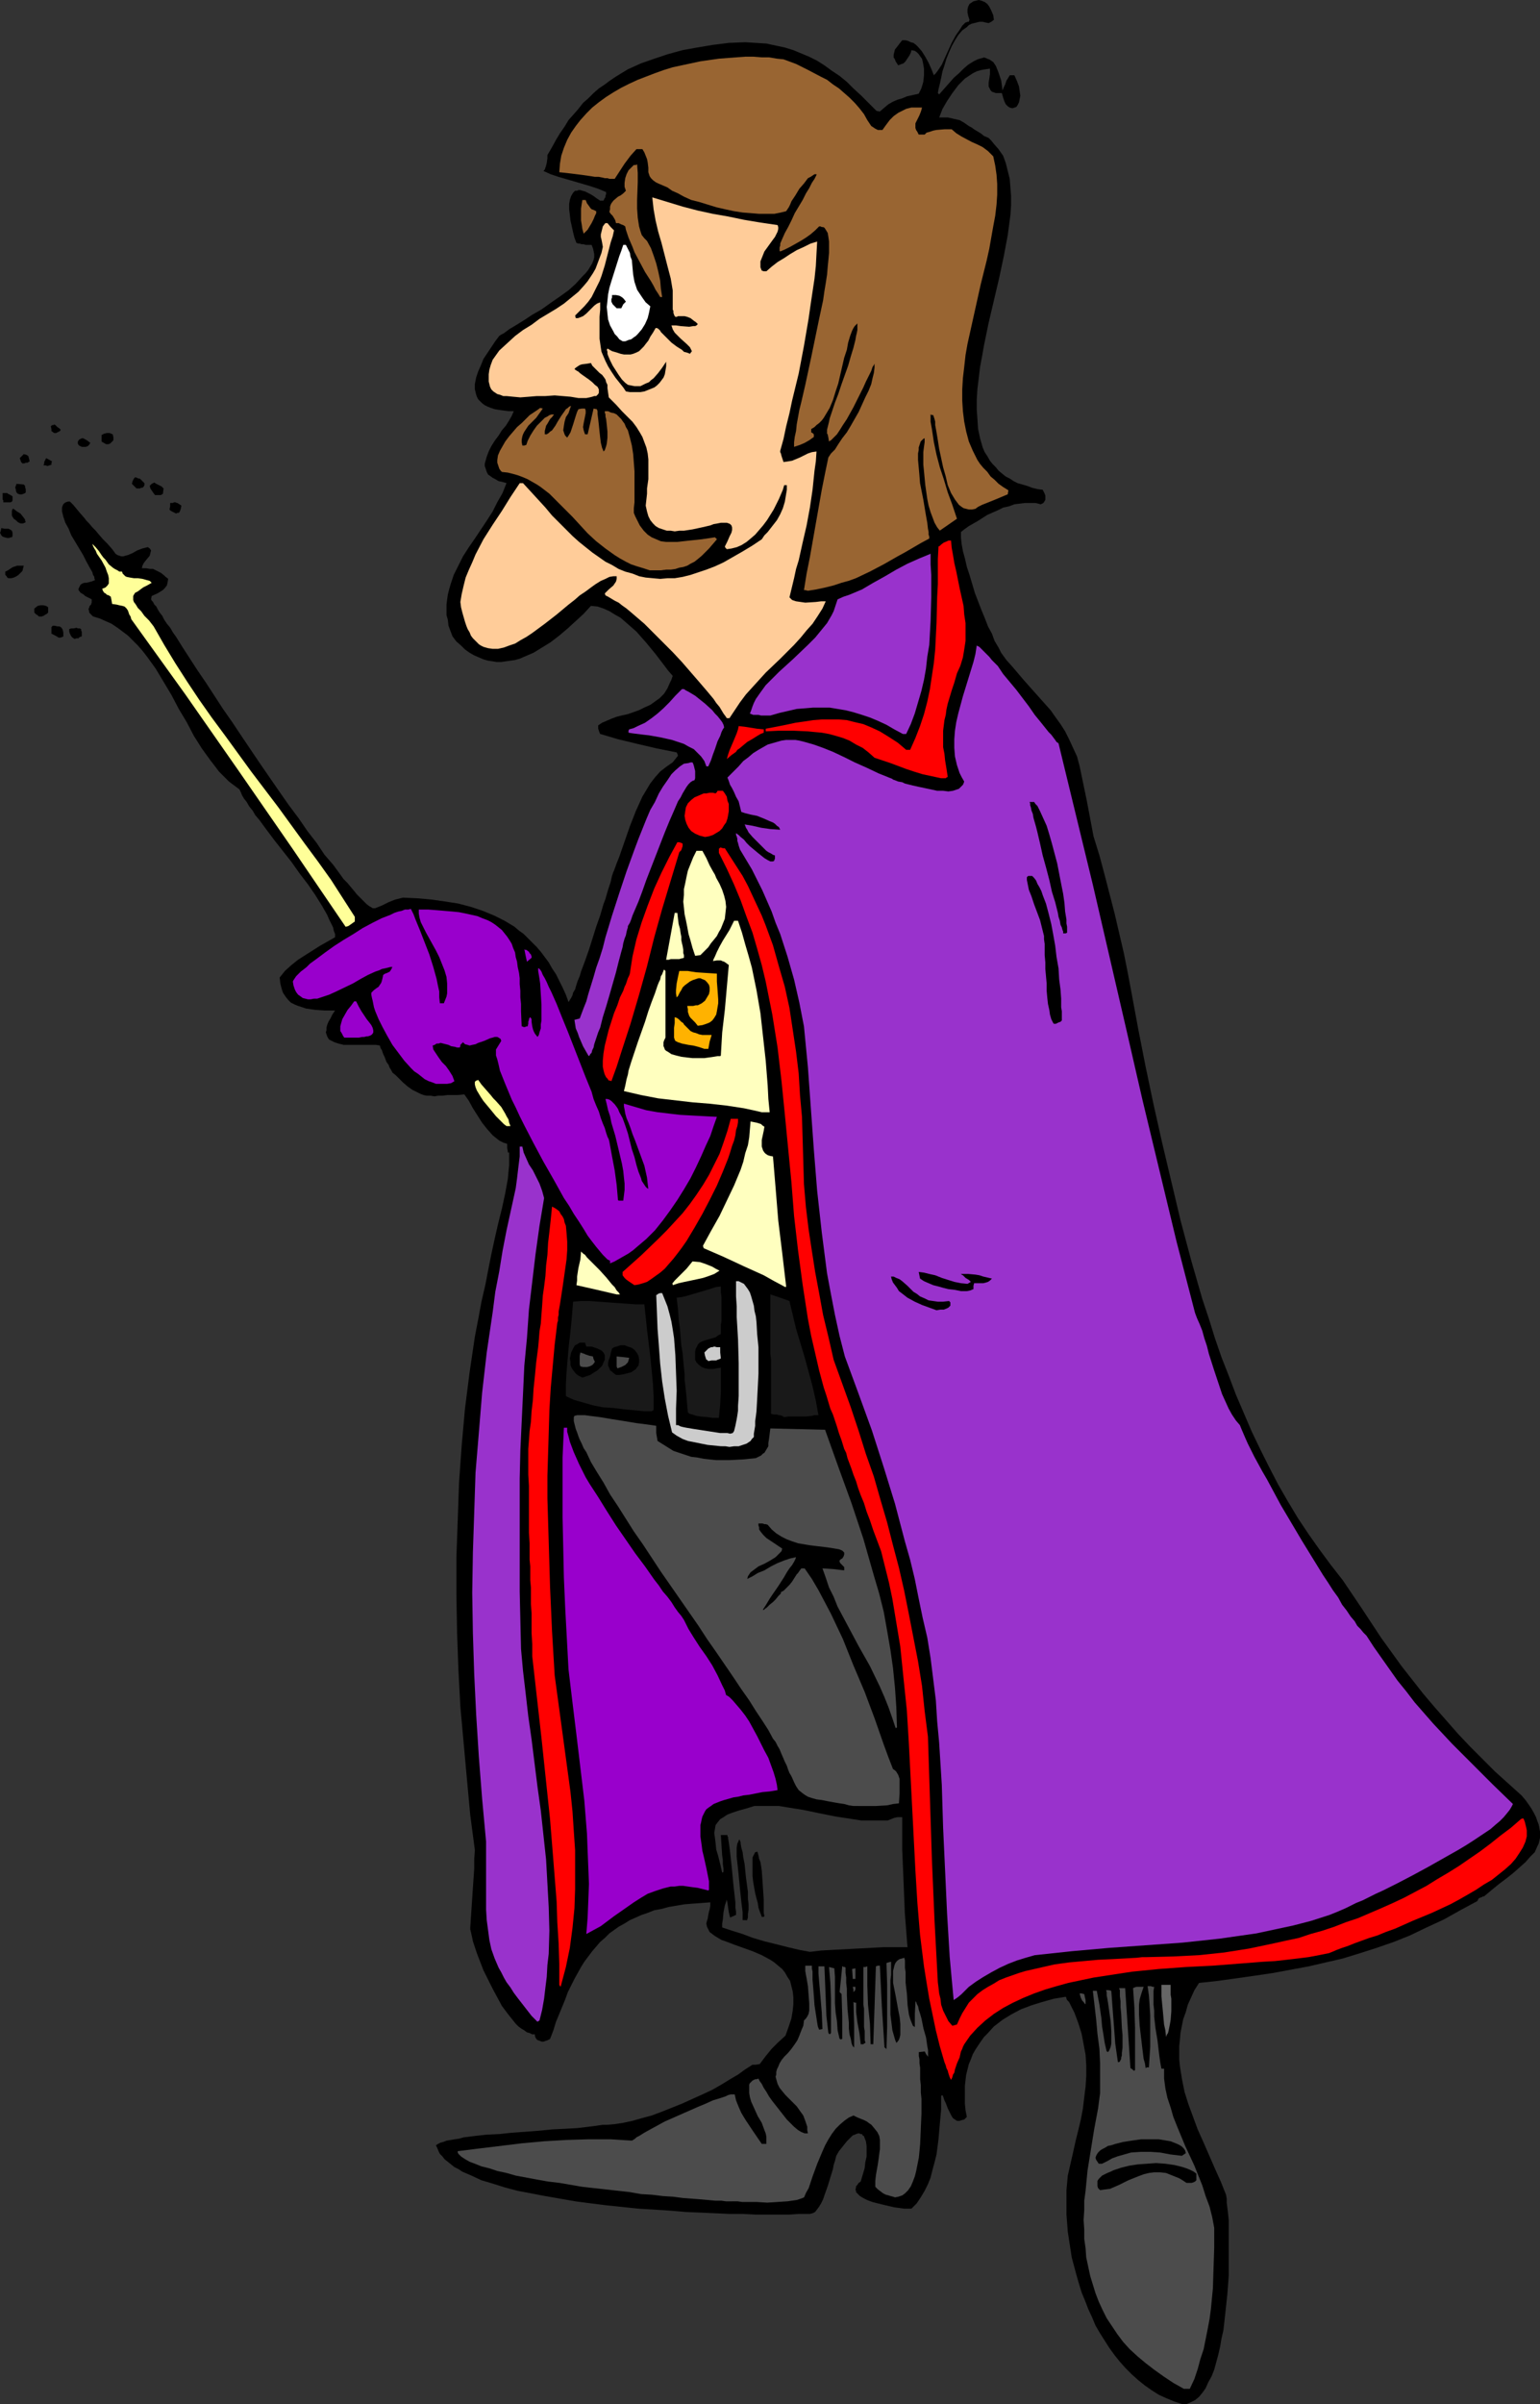 <?xml version="1.0" encoding="UTF-8" standalone="no"?>
<svg
   version="1.0"
   width="99.84mm"
   height="155.711mm"
   id="svg75"
   sodipodi:docname="Nobleman with Scepter.wmf"
   xmlns:inkscape="http://www.inkscape.org/namespaces/inkscape"
   xmlns:sodipodi="http://sodipodi.sourceforge.net/DTD/sodipodi-0.dtd"
   xmlns="http://www.w3.org/2000/svg"
   xmlns:svg="http://www.w3.org/2000/svg">
  <rect width="100%" height="100%" fill="#333333" stroke="none"/>
  <sodipodi:namedview
     id="namedview75"
     pagecolor="#ffffff"
     bordercolor="#000000"
     borderopacity="0.25"
     inkscape:showpageshadow="2"
     inkscape:pageopacity="0.0"
     inkscape:pagecheckerboard="0"
     inkscape:deskcolor="#d1d1d1"
     inkscape:document-units="mm" />
  <defs
     id="defs1">
    <pattern
       id="WMFhbasepattern"
       patternUnits="userSpaceOnUse"
       width="6"
       height="6"
       x="0"
       y="0" />
  </defs>
  <path
     style="fill:#000000;fill-opacity:1;fill-rule:evenodd;stroke:none"
     d="m 289.595,588.515 -1.939,-0.646 -1.939,-0.808 -1.778,-0.808 -1.778,-1.131 -1.616,-1.131 -1.616,-1.293 -1.616,-1.454 -1.454,-1.454 -1.454,-1.616 -1.293,-1.616 -1.293,-1.778 -1.131,-1.778 -1.131,-1.778 -1.131,-1.939 -0.808,-1.939 -0.97,-2.101 -0.808,-2.101 -0.808,-1.939 -0.646,-2.101 -0.646,-2.262 -1.131,-4.201 -0.323,-2.101 -0.323,-2.101 -0.323,-2.101 -0.162,-2.101 -0.162,-2.101 v -1.939 -1.939 -2.101 l 0.162,-1.778 0.162,-1.778 1.293,-5.656 0.646,-2.909 0.646,-2.585 0.646,-2.747 0.485,-2.585 0.323,-2.747 0.323,-2.585 0.162,-2.585 v -2.585 l -0.162,-2.585 -0.485,-2.585 -0.485,-2.585 -0.808,-2.585 -0.97,-2.585 -1.293,-2.585 -0.323,-0.323 -0.162,-0.162 -0.162,-0.323 v -0.162 l -0.162,-0.323 -2.909,0.485 -2.909,0.808 -2.586,0.808 -2.586,0.97 -2.424,1.293 -2.101,1.293 -2.101,1.616 -1.616,1.778 -0.808,0.808 -0.808,1.131 -0.646,0.97 -0.646,0.97 -0.646,1.131 -0.485,1.293 -0.485,1.131 -0.323,1.293 -0.323,1.293 -0.162,1.293 -0.162,1.454 v 1.454 1.454 1.454 l 0.162,1.616 0.323,1.616 -0.646,0.646 -0.646,0.162 -0.485,0.162 h -0.646 l -0.485,-0.323 -0.485,-0.323 -0.323,-0.485 -0.323,-0.646 -0.646,-1.293 -0.485,-1.293 -0.323,-0.646 -0.162,-0.485 -0.162,-0.485 -0.162,-0.323 -0.323,0.162 v 1.616 1.778 l -0.162,1.778 -0.162,1.778 -0.323,3.717 -0.485,3.717 -0.485,1.939 -0.485,1.778 -0.485,1.939 -0.646,1.616 -0.808,1.616 -0.97,1.616 -0.97,1.454 -1.293,1.293 h -0.646 -1.131 l -1.131,-0.162 -1.293,-0.162 -2.747,-0.646 -1.293,-0.323 -1.293,-0.323 -1.293,-0.485 -0.97,-0.485 -0.808,-0.485 -0.646,-0.646 -0.323,-0.323 v -0.323 l -0.162,-0.323 0.162,-0.485 v -0.323 l 0.323,-0.323 0.323,-0.485 0.485,-0.323 0.485,-1.616 0.485,-1.616 0.162,-1.454 0.323,-1.454 v -1.454 -1.131 l -0.162,-1.131 -0.323,-0.808 -0.162,-0.485 -0.323,-0.162 -0.162,-0.323 h -0.323 l -0.323,-0.162 h -0.323 l -0.485,0.162 -0.323,0.162 -0.485,0.162 -0.485,0.485 -0.485,0.485 -0.485,0.485 -0.646,0.808 -0.646,0.808 -0.646,0.808 -0.646,1.131 -0.162,0.646 -0.162,0.646 -0.323,0.97 -0.162,0.97 -0.646,2.101 -0.646,2.101 -0.808,2.262 -0.323,0.97 -0.485,0.97 -0.485,0.808 -0.485,0.646 -0.485,0.646 -0.646,0.323 -0.646,0.162 h -0.97 -0.808 -0.97 l -2.262,0.162 h -2.586 -2.747 -2.909 l -3.07,-0.162 h -3.394 l -3.394,-0.162 -3.717,-0.162 -3.717,-0.162 -3.717,-0.323 -7.757,-0.485 -7.757,-0.808 -3.879,-0.485 -3.717,-0.485 -3.717,-0.646 -3.717,-0.646 -3.394,-0.646 -3.394,-0.646 -3.07,-0.808 -3.07,-0.97 -2.747,-0.808 -2.424,-1.131 -1.131,-0.485 -1.131,-0.485 -0.97,-0.646 -0.97,-0.485 -0.808,-0.646 -0.808,-0.646 -0.808,-0.646 -0.485,-0.646 -0.646,-0.646 -0.323,-0.646 -0.323,-0.808 -0.323,-0.646 0.485,-0.323 0.646,-0.323 0.646,-0.162 0.808,-0.323 0.97,-0.162 0.97,-0.162 1.131,-0.162 1.131,-0.323 1.293,-0.162 1.293,-0.162 2.909,-0.323 3.232,-0.162 3.07,-0.323 6.626,-0.485 3.232,-0.323 3.232,-0.162 2.909,-0.162 2.747,-0.323 1.293,-0.162 1.131,-0.162 1.131,-0.162 h 1.131 l 1.778,-0.162 2.101,-0.323 2.262,-0.485 2.262,-0.646 2.424,-0.646 2.586,-0.97 2.424,-0.97 2.424,-0.97 5.01,-2.262 2.424,-1.131 2.262,-1.293 2.101,-1.293 1.939,-1.131 1.778,-1.293 1.778,-1.131 h 0.808 l 0.97,-0.162 1.454,-1.939 1.454,-1.778 1.616,-1.616 1.778,-1.616 0.808,-2.262 0.646,-1.939 0.323,-1.939 0.162,-1.616 v -1.616 l -0.162,-1.454 -0.323,-1.293 -0.323,-1.293 -0.646,-0.97 -0.646,-1.131 -0.646,-0.808 -0.97,-0.808 -0.97,-0.808 -0.97,-0.646 -2.101,-1.131 -2.262,-0.97 -2.262,-0.808 -2.262,-0.808 -2.101,-0.808 -0.97,-0.323 -0.808,-0.485 -0.808,-0.485 -0.646,-0.485 -0.646,-0.485 -0.323,-0.646 -0.323,-0.646 -0.162,-0.808 0.162,-0.646 0.162,-0.485 0.162,-0.97 0.162,-0.808 0.162,-0.485 0.162,-0.97 v -0.323 -0.485 l -2.101,0.162 -2.262,0.162 -1.939,0.162 -1.939,0.323 -1.939,0.323 -1.778,0.485 -1.778,0.323 -1.616,0.646 -1.454,0.485 -1.454,0.646 -1.454,0.646 -1.293,0.808 -1.454,0.808 -1.131,0.808 -1.131,0.808 -1.131,1.131 -1.131,0.97 -1.939,2.262 -0.97,1.293 -0.97,1.293 -0.808,1.293 -1.616,2.909 -0.808,1.616 -0.808,1.616 -0.646,1.778 -1.454,3.555 -0.808,1.939 -0.646,2.101 -0.808,2.101 -0.646,0.323 -0.485,0.162 -0.485,0.162 h -0.485 l -0.323,-0.162 -0.485,-0.162 -0.323,-0.162 -0.323,-0.485 -0.162,-0.485 v -0.323 h -0.646 l -0.646,-0.323 -0.646,-0.162 -0.646,-0.485 -0.808,-0.485 -0.646,-0.485 -0.646,-0.646 -0.646,-0.808 -1.293,-1.616 -1.454,-1.939 -1.131,-2.101 -1.131,-2.101 -1.131,-2.262 -1.131,-2.262 -0.808,-2.101 -0.808,-2.101 -0.646,-1.939 -0.323,-0.97 -0.162,-0.808 -0.323,-1.454 -0.162,-0.646 v -0.485 l 0.162,-2.424 0.162,-2.424 0.323,-4.848 0.323,-4.686 v -2.262 l 0.162,-2.262 -1.131,-8.564 -0.808,-8.726 -0.808,-8.888 -0.808,-8.888 -0.485,-9.211 -0.323,-9.049 -0.162,-9.211 v -9.211 l 0.323,-9.049 0.323,-9.211 0.646,-9.049 0.808,-9.049 1.131,-8.888 0.646,-4.363 0.646,-4.363 0.808,-4.201 0.808,-4.363 0.97,-4.201 0.808,-4.201 0.323,-1.616 0.323,-1.616 0.808,-3.717 0.808,-3.555 0.97,-3.878 0.808,-3.717 0.323,-1.778 0.323,-1.778 0.162,-1.778 0.162,-1.616 v -1.616 -1.454 h -0.323 v -0.162 l -0.162,-0.97 v -0.97 l -0.97,-0.323 -0.97,-0.485 -0.808,-0.646 -0.808,-0.646 -1.293,-1.454 -1.293,-1.616 -1.131,-1.778 -1.131,-1.778 -0.97,-1.778 -1.131,-1.616 -1.616,0.162 h -1.293 -1.293 l -1.131,0.162 h -1.131 l -0.808,0.162 -0.97,-0.162 h -0.97 l -0.808,-0.162 -0.808,-0.323 -0.97,-0.485 -0.97,-0.485 -1.131,-0.808 -1.131,-0.97 -1.131,-1.131 -0.646,-0.646 -0.808,-0.646 -0.323,-0.646 -0.323,-0.485 -0.323,-0.808 -0.485,-0.646 -0.485,-1.293 -0.323,-0.646 -0.323,-0.97 -0.323,-0.485 -0.162,-0.646 -0.97,-0.162 h -3.879 -2.747 -1.293 l -1.293,-0.323 -0.97,-0.323 -0.97,-0.485 -0.323,-0.162 -0.323,-0.485 -0.162,-0.323 -0.162,-0.485 -0.162,-0.485 0.162,-0.485 v -0.646 l 0.162,-0.646 0.323,-0.808 0.485,-0.808 0.485,-0.97 0.646,-0.97 h -2.424 l -2.424,-0.162 -2.262,-0.323 -0.97,-0.323 -0.97,-0.323 -0.808,-0.323 -0.97,-0.485 -0.646,-0.646 -0.646,-0.808 -0.646,-0.97 -0.323,-0.97 -0.323,-1.293 -0.162,-1.454 1.293,-1.616 1.616,-1.454 1.616,-1.293 1.778,-1.131 1.778,-1.131 1.778,-1.131 3.717,-2.101 v -0.808 l -0.323,-0.808 -0.162,-0.808 -0.485,-0.97 -0.485,-0.97 -0.485,-1.131 -0.646,-1.131 -0.646,-1.131 -0.808,-1.293 -0.808,-1.293 -1.778,-2.585 -2.101,-2.747 -1.939,-2.747 -4.202,-5.333 -1.939,-2.585 -1.778,-2.424 -0.97,-1.131 -0.646,-1.131 -0.808,-0.97 -0.646,-1.131 -0.646,-0.808 -0.485,-0.808 -0.323,-0.808 -0.323,-0.646 -1.293,-0.97 -1.293,-0.97 -1.131,-1.131 -1.293,-1.293 -0.97,-1.293 -1.131,-1.454 -2.101,-2.909 -1.939,-3.07 -1.778,-3.393 -1.939,-3.232 -1.778,-3.393 -1.939,-3.232 -1.939,-3.232 -2.101,-2.909 -1.131,-1.454 -1.131,-1.293 -1.131,-1.131 -1.293,-1.293 -1.293,-0.97 -1.293,-0.97 -1.454,-0.97 -1.454,-0.646 -1.454,-0.646 -1.616,-0.485 -0.485,-0.485 -0.323,-0.323 -0.162,-0.323 v -0.323 l -0.162,-0.323 0.162,-0.323 0.162,-0.485 0.323,-0.323 0.162,-0.485 v -0.323 -0.485 l -0.97,-0.485 -0.646,-0.323 -0.323,-0.323 -0.808,-0.485 -0.485,-0.646 v -0.323 l 0.162,-0.323 0.323,-0.646 0.485,-0.323 0.485,-0.162 h 0.485 l 0.646,-0.162 0.646,-0.162 0.808,-0.323 -0.162,-0.485 v -0.323 l -0.323,-0.485 -0.162,-0.646 -0.646,-1.131 -0.808,-1.454 -0.808,-1.616 -0.97,-1.616 -1.939,-3.232 -0.646,-1.616 -0.808,-1.454 -0.485,-1.454 -0.162,-0.646 -0.162,-0.646 v -0.485 -0.485 l 0.162,-0.485 0.162,-0.323 0.323,-0.323 0.323,-0.162 0.485,-0.162 h 0.485 l 0.808,0.808 0.808,0.97 0.808,0.97 1.131,1.293 0.485,0.646 0.646,0.646 0.808,0.97 0.808,0.808 0.808,0.97 0.97,1.131 1.131,1.131 1.131,1.293 0.485,0.646 0.323,0.485 0.485,0.323 0.485,0.162 0.485,0.162 h 0.485 l 0.485,-0.162 0.646,-0.162 1.131,-0.485 1.131,-0.646 1.293,-0.485 0.646,-0.162 0.646,-0.162 0.485,0.323 0.323,0.485 -0.162,0.646 -0.162,0.646 -0.808,0.97 -0.646,0.808 -0.323,0.646 -0.162,0.646 h 1.131 l 0.808,0.162 h 0.808 l 0.646,0.323 0.646,0.323 0.646,0.323 0.808,0.646 0.323,0.323 0.646,0.485 -0.162,0.97 -0.162,0.646 -0.485,0.646 -0.485,0.485 -1.293,0.808 -1.454,0.646 -0.162,0.808 0.162,0.323 0.323,0.323 0.323,0.646 0.485,0.485 0.323,0.646 0.485,0.808 0.646,0.808 0.485,0.97 0.646,0.97 0.808,0.97 0.646,1.131 0.808,1.131 1.616,2.585 1.778,2.747 1.778,2.747 2.101,3.07 2.101,3.232 2.101,3.232 2.262,3.232 2.262,3.393 4.687,6.948 4.687,6.787 2.262,3.232 2.424,3.232 2.101,3.07 2.262,2.909 1.939,2.909 2.101,2.424 1.778,2.424 0.808,1.131 0.97,0.97 0.808,0.97 0.808,0.97 0.646,0.808 0.646,0.646 0.646,0.646 0.646,0.646 0.485,0.485 0.646,0.485 0.323,0.162 0.485,0.323 h 0.323 0.323 l 1.616,-0.646 1.616,-0.808 1.616,-0.646 1.939,-0.485 3.555,0.162 3.555,0.323 3.394,0.485 3.07,0.485 3.07,0.808 2.909,0.97 2.747,1.131 2.586,1.293 2.424,1.454 1.131,0.97 1.131,0.808 1.131,1.131 0.97,0.97 1.131,1.131 0.97,1.131 0.97,1.293 0.97,1.293 0.808,1.454 0.97,1.454 0.808,1.616 0.808,1.616 0.808,1.778 0.646,1.778 0.162,-0.162 0.162,-0.323 0.323,-0.485 0.323,-0.646 0.162,-0.646 0.485,-0.808 0.323,-1.131 0.323,-0.97 0.485,-1.131 0.323,-1.131 0.97,-2.585 0.97,-2.747 1.778,-5.656 0.97,-2.747 0.808,-2.747 0.485,-1.293 0.323,-1.131 0.323,-1.131 0.323,-0.97 0.323,-0.97 0.162,-0.808 0.162,-0.646 0.162,-0.485 0.162,-0.485 0.162,-0.323 0.646,-1.778 0.646,-1.616 1.293,-3.717 1.293,-3.717 1.454,-3.717 0.808,-1.778 0.808,-1.778 0.97,-1.616 0.97,-1.616 1.131,-1.454 1.293,-1.454 1.454,-1.131 1.616,-1.131 0.646,-0.808 0.646,-0.808 -0.162,-0.485 -0.162,-0.323 -4.848,-0.97 -4.848,-1.131 -4.687,-1.131 -4.363,-1.293 -0.162,-0.323 -0.162,-0.485 -0.162,-0.485 v -0.323 -0.485 l 0.97,-0.646 1.131,-0.485 1.131,-0.485 1.293,-0.485 1.293,-0.323 1.454,-0.323 2.747,-0.97 1.293,-0.646 1.454,-0.646 1.131,-0.808 1.131,-0.808 1.131,-1.131 0.808,-1.293 0.646,-1.454 0.323,-0.646 0.323,-0.97 -1.131,-1.293 -0.97,-1.293 -2.101,-2.747 -2.262,-2.747 -2.424,-2.747 -1.293,-1.131 -1.293,-1.131 -1.293,-1.131 -1.454,-0.808 -1.293,-0.808 -1.454,-0.646 -1.454,-0.485 -1.616,-0.162 -1.778,1.939 -1.939,1.778 -1.939,1.778 -2.101,1.778 -2.101,1.616 -2.101,1.293 -2.101,1.293 -2.262,0.97 -1.131,0.485 -1.131,0.323 -1.131,0.162 -1.131,0.162 -1.131,0.162 h -1.131 l -0.97,-0.162 -1.131,-0.162 -1.131,-0.323 -1.131,-0.485 -1.131,-0.485 -1.131,-0.646 -1.131,-0.808 -0.97,-0.97 -1.131,-0.97 -0.97,-1.293 -0.485,-1.293 -0.485,-1.293 -0.162,-1.454 -0.323,-1.131 v -1.293 -1.293 l 0.162,-1.293 0.162,-1.131 0.323,-1.293 0.323,-1.131 0.808,-2.424 1.131,-2.262 1.131,-2.262 1.454,-2.262 1.454,-2.101 2.909,-4.363 1.454,-2.262 1.131,-2.262 1.293,-2.262 0.97,-2.424 -1.131,-0.323 -0.808,-0.162 -0.808,-0.485 -0.646,-0.323 -0.646,-0.485 -0.485,-0.323 -0.323,-0.646 -0.162,-0.485 -0.162,-0.485 -0.162,-0.485 v -0.485 l 0.162,-0.646 0.323,-1.131 0.485,-1.293 0.646,-1.293 0.808,-1.293 0.97,-1.293 0.808,-1.293 0.97,-1.131 0.808,-1.293 0.646,-1.131 0.485,-1.131 h -1.293 l -1.293,-0.162 -1.131,-0.162 -0.97,-0.162 -0.97,-0.323 -0.808,-0.323 -0.646,-0.323 -0.646,-0.485 -0.485,-0.485 -0.485,-0.485 -0.323,-0.646 -0.162,-0.485 -0.162,-0.646 -0.162,-0.646 v -0.646 -0.646 l 0.323,-1.616 0.485,-1.454 0.646,-1.454 0.646,-1.616 0.97,-1.454 0.97,-1.454 0.97,-1.454 0.97,-1.293 0.485,-0.323 0.646,-0.323 0.646,-0.485 0.646,-0.485 0.808,-0.485 0.808,-0.485 2.101,-1.293 1.939,-1.293 2.262,-1.293 2.262,-1.616 2.101,-1.454 2.262,-1.616 1.778,-1.616 1.616,-1.778 0.808,-0.808 0.646,-0.808 0.485,-0.808 0.485,-0.808 0.323,-0.808 0.162,-0.646 V 62.213 l -0.162,-0.808 -0.162,-0.646 -0.323,-0.808 h -0.97 -0.485 l -0.485,-0.162 h -0.485 l -0.485,-0.162 h -0.323 l -0.485,-0.162 -0.485,-1.293 -0.323,-1.293 -0.323,-1.454 -0.323,-1.454 -0.162,-1.454 -0.162,-1.293 v -1.293 l 0.162,-0.97 0.323,-0.97 0.485,-0.808 0.162,-0.162 0.323,-0.323 h 0.485 l 0.323,-0.162 h 0.485 l 0.485,0.162 0.646,0.162 0.646,0.323 0.646,0.323 0.808,0.485 0.646,0.485 0.97,0.646 h 0.808 l 0.323,-0.646 0.162,-0.162 v -0.323 l 0.162,-0.485 v -0.485 l -1.939,-0.808 -1.939,-0.646 -3.879,-1.131 -3.879,-1.131 -1.939,-0.646 -1.778,-0.808 0.323,-0.323 0.162,-0.485 0.162,-0.485 0.162,-0.646 0.162,-1.131 v -0.485 -0.323 l 1.131,-1.939 0.97,-1.778 0.97,-1.616 1.131,-1.616 0.97,-1.616 1.293,-1.454 1.131,-1.293 1.131,-1.454 1.293,-1.131 1.293,-1.293 1.293,-1.131 1.454,-0.97 1.293,-0.97 1.454,-0.97 2.909,-1.778 3.232,-1.454 3.232,-1.131 3.394,-1.131 3.555,-0.97 3.555,-0.646 3.879,-0.646 3.879,-0.485 4.04,-0.162 2.586,0.162 2.586,0.162 2.262,0.485 2.262,0.485 2.101,0.646 1.939,0.808 1.939,0.808 1.939,0.97 1.778,1.131 1.778,1.293 1.939,1.293 1.778,1.454 1.616,1.616 1.939,1.778 1.778,1.778 1.939,1.939 0.808,0.162 1.131,-0.97 0.97,-0.808 1.131,-0.646 1.131,-0.485 1.131,-0.323 1.131,-0.485 1.454,-0.323 1.454,-0.323 0.323,-0.646 0.323,-0.646 0.485,-1.616 0.162,-1.616 v -1.616 l -0.162,-0.97 -0.162,-0.808 -0.162,-0.646 -0.485,-0.646 -0.323,-0.485 -0.485,-0.485 -0.485,-0.323 -0.808,-0.162 -0.162,0.646 -0.323,0.646 -0.323,0.485 -0.323,0.485 -0.323,0.485 -0.485,0.485 -0.485,0.162 -0.808,0.323 -0.323,-0.485 -0.323,-0.485 -0.162,-0.485 -0.323,-0.485 v -0.323 -0.323 l 0.162,-0.646 0.162,-0.646 0.646,-0.808 0.485,-0.646 0.646,-0.808 h 0.808 l 0.646,0.162 0.646,0.323 0.646,0.162 0.646,0.485 0.485,0.485 0.97,1.131 0.808,1.293 0.808,1.454 0.646,1.454 0.646,1.616 0.485,-0.485 0.485,-0.646 0.97,-1.454 0.808,-1.778 0.808,-1.778 0.808,-1.778 0.97,-1.778 1.131,-1.616 0.485,-0.808 0.808,-0.808 h 0.162 l 0.323,-0.162 h 0.323 l 0.162,-0.485 -0.323,-0.97 -0.162,-0.808 V 2.262 l 0.162,-0.646 0.323,-0.646 0.485,-0.323 0.485,-0.323 0.646,-0.162 L 239.821,0 l 0.646,0.162 0.808,0.323 0.646,0.485 0.485,0.646 0.485,0.97 0.485,1.131 0.162,1.131 -0.646,0.485 -0.646,0.323 -0.808,-0.162 -0.646,-0.162 h -0.808 l -0.646,0.162 -0.646,0.162 -0.646,0.162 -0.646,0.323 -0.485,0.485 -1.131,0.808 -0.97,1.131 -0.808,1.293 -0.808,1.454 -0.646,1.454 -0.646,1.616 -0.485,1.616 -0.485,1.454 -0.323,1.616 -0.323,1.454 -0.323,1.293 -0.162,0.97 0.162,0.162 0.162,0.162 2.424,-2.747 1.131,-1.293 1.293,-1.131 1.131,-1.131 1.131,-0.97 1.293,-0.808 0.97,-0.485 0.485,-0.162 0.646,-0.162 0.485,-0.162 0.485,0.162 0.323,0.162 0.485,0.162 0.485,0.323 0.485,0.323 0.323,0.485 0.323,0.485 0.323,0.808 0.323,0.808 0.323,0.97 0.323,0.97 0.162,1.131 0.162,1.293 0.323,-0.808 0.323,-0.646 0.162,-0.485 0.162,-0.485 0.323,-0.485 0.485,-0.808 h 0.485 0.646 l 0.646,1.454 0.485,1.293 0.162,1.131 0.162,1.131 -0.162,0.808 -0.162,0.808 -0.323,0.646 -0.323,0.485 -0.485,0.162 -0.485,0.162 -0.646,-0.162 -0.485,-0.323 -0.485,-0.485 -0.323,-0.646 -0.323,-0.97 -0.323,-1.131 h -0.808 -0.646 l -0.485,-0.162 -0.485,-0.162 -0.323,-0.323 -0.162,-0.323 -0.162,-0.323 -0.162,-0.323 V 20.199 l 0.162,-0.97 0.162,-1.131 v -1.293 l -1.131,0.162 -0.97,0.162 -1.131,0.323 -0.97,0.485 -0.97,0.646 -0.97,0.646 -0.808,0.808 -0.808,0.808 -1.454,1.939 -1.293,1.939 -1.131,1.939 -0.808,2.101 h 1.131 0.97 l 0.808,0.162 0.646,0.162 1.454,0.323 1.131,0.646 1.131,0.808 0.646,0.323 0.646,0.485 0.808,0.485 0.808,0.485 0.808,0.646 1.131,0.485 0.646,0.646 0.646,0.808 1.131,1.293 1.131,1.616 0.646,1.778 0.485,1.939 0.485,1.939 0.162,2.101 0.162,2.101 v 2.262 l -0.162,2.424 -0.323,2.424 -0.323,2.424 -0.485,2.585 -0.485,2.585 -1.131,5.333 -2.586,10.988 -1.131,5.494 -0.485,2.747 -0.485,2.585 -0.323,2.747 -0.323,2.585 -0.162,2.585 v 2.585 l 0.162,2.262 0.162,2.424 0.485,2.262 0.646,2.262 0.485,1.131 0.646,0.97 0.646,1.131 0.646,0.808 0.808,0.808 0.646,0.808 0.97,0.808 0.808,0.646 0.97,0.485 0.97,0.646 0.97,0.485 1.131,0.323 1.131,0.323 1.293,0.485 1.293,0.323 1.293,0.162 0.485,0.97 0.162,0.485 v 0.485 0.485 l -0.162,0.323 -0.323,0.485 -0.646,0.323 -1.293,-0.323 h -1.131 -1.454 l -1.293,0.162 -1.293,0.162 -1.293,0.485 -1.454,0.323 -1.293,0.646 -2.586,1.131 -2.262,1.454 -2.262,1.293 -1.131,0.808 -0.808,0.646 v 1.293 l 0.162,1.616 0.323,1.778 0.485,1.778 0.485,2.101 0.646,1.939 1.293,4.363 1.616,4.201 0.808,1.939 0.808,2.101 0.97,1.778 0.646,1.778 0.97,1.616 0.646,1.293 1.293,1.778 1.454,1.616 2.747,3.232 1.293,1.454 1.293,1.454 2.747,3.07 1.293,1.454 1.131,1.616 1.293,1.778 1.131,1.778 0.97,1.939 0.97,2.101 0.97,2.101 0.646,2.424 1.778,8.564 1.616,8.564 1.454,4.686 1.293,4.848 2.424,9.372 1.131,4.848 1.131,4.848 0.97,4.848 0.97,5.171 0.808,4.363 0.808,4.363 1.778,9.049 1.939,9.211 2.101,9.372 2.262,9.534 2.262,9.534 2.586,9.695 2.747,9.534 1.616,4.848 1.454,4.686 1.616,4.686 1.778,4.525 1.778,4.686 1.939,4.525 1.939,4.525 2.101,4.363 2.101,4.201 2.262,4.363 2.424,4.201 2.424,4.04 2.586,3.878 2.747,3.878 2.747,3.717 2.909,3.717 4.687,6.948 4.687,7.11 5.01,6.948 5.333,6.787 2.747,3.232 5.818,6.625 2.909,3.07 3.07,3.07 3.07,3.07 3.232,2.909 3.232,2.909 0.97,1.131 0.808,1.131 0.646,0.97 0.646,1.131 0.485,0.97 0.323,0.97 0.323,0.808 0.162,0.808 0.162,0.97 v 0.646 0.808 l -0.162,0.808 -0.162,0.646 -0.323,0.646 -0.646,1.454 -1.131,1.131 -1.131,1.293 -1.454,1.293 -1.454,1.293 -1.616,1.293 -1.939,1.454 -1.778,1.454 -1.939,1.616 h -0.323 l -0.162,0.162 -0.485,0.162 -0.323,0.162 -0.162,0.323 -0.162,0.323 -4.202,2.262 -4.04,2.262 -4.202,1.939 -4.04,1.939 -4.04,1.616 -4.202,1.454 -4.04,1.293 -4.202,1.293 -4.202,0.97 -4.202,0.97 -4.363,0.808 -4.363,0.808 -4.363,0.646 -4.525,0.646 -4.687,0.646 -4.525,0.485 -1.131,1.778 -0.808,1.778 -0.808,1.778 -0.485,1.778 -0.646,1.778 -0.323,1.616 -0.323,1.616 -0.162,1.778 -0.162,1.616 v 1.616 1.616 l 0.162,1.616 0.485,3.07 0.646,3.232 0.97,3.07 1.131,3.07 1.131,3.07 1.454,3.232 2.747,6.302 1.454,3.232 1.293,3.232 0.162,0.97 v 0.97 l 0.162,1.293 0.162,1.293 0.162,1.616 v 1.616 1.778 1.939 1.939 2.101 4.363 l -0.323,4.363 -0.485,4.525 -0.485,4.363 -0.485,2.101 -0.323,1.939 -0.485,2.101 -0.485,1.778 -0.485,1.778 -0.646,1.616 -0.808,1.454 -0.646,1.454 -0.808,1.131 -0.808,0.97 -0.97,0.808 -0.97,0.485 -1.131,0.485 z"
     id="path1" />
  <path
     style="fill:#4c4c4c;fill-opacity:1;fill-rule:evenodd;stroke:none"
     d="m 290.08,584.798 -2.586,-1.454 -2.424,-1.616 -2.262,-1.616 -2.101,-1.616 -1.939,-1.616 -1.939,-1.778 -1.616,-1.778 -1.454,-1.939 -1.293,-1.939 -1.293,-1.939 -0.97,-1.939 -0.97,-2.101 -0.808,-2.101 -0.646,-2.101 -0.646,-2.101 -0.485,-2.262 -0.485,-2.262 -0.162,-2.262 -0.323,-2.262 v -2.262 l -0.162,-2.424 0.162,-2.424 v -2.262 l 0.323,-2.424 0.485,-5.009 0.808,-5.009 0.808,-5.009 0.97,-5.171 0.485,-3.717 v -3.555 -3.717 l -0.162,-3.555 -0.485,-3.717 -0.323,-3.555 -0.808,-6.948 h 0.97 l 0.646,3.393 0.485,3.393 0.162,1.939 0.323,1.939 0.323,2.101 0.485,2.101 v 0 h 0.162 l 0.162,0.162 0.323,-0.485 0.323,-0.808 0.162,-0.808 v -0.97 -0.97 -1.131 l -0.162,-2.424 -0.323,-2.262 -0.323,-2.262 -0.162,-0.97 -0.162,-0.808 v -0.808 l -0.162,-0.485 h 0.646 l 0.646,0.162 0.323,4.363 0.323,4.201 0.323,4.363 0.323,2.262 0.323,2.262 h 0.162 0.162 l 0.162,-0.162 0.162,-0.323 0.162,-0.323 v -0.323 l 0.162,-0.485 v -0.646 l 0.162,-1.293 v -3.07 l -0.162,-1.778 -0.162,-3.393 -0.162,-1.616 v -1.454 l -0.162,-1.293 v -0.646 -0.323 -0.485 l -0.162,-0.323 v -0.162 h 1.454 l 1.293,19.553 0.485,0.323 0.323,0.323 h 0.162 l 0.162,-0.162 v -5.171 -5.171 l -0.162,-5.009 -0.323,-4.686 0.323,-0.162 0.485,-0.162 h 0.162 1.616 l -0.323,0.97 -0.323,0.97 -0.323,1.131 -0.162,1.293 v 1.131 1.293 l 0.162,2.747 0.323,2.747 0.323,2.747 0.323,2.585 0.323,1.131 0.162,1.131 0.323,-0.162 h 0.485 l 0.162,-2.585 0.162,-2.424 v -5.171 -2.585 l -0.162,-2.585 -0.162,-2.262 -0.323,-2.262 h 0.808 l 0.485,0.162 h 0.323 l -0.162,0.97 v 0.97 1.131 1.293 l 0.162,1.454 v 1.454 l 0.323,2.909 0.485,2.909 0.323,2.747 0.162,1.293 0.162,1.131 0.162,0.97 0.162,0.808 h 0.646 v 2.424 l 0.323,2.424 0.485,2.262 0.808,2.424 0.646,2.262 0.97,2.424 1.939,4.686 1.131,2.424 1.131,2.424 1.939,4.848 0.808,2.585 0.97,2.585 0.646,2.585 0.485,2.585 v 5.009 l -0.162,4.848 -0.162,5.009 -0.485,5.009 -0.323,2.424 -0.485,2.585 -0.485,2.424 -0.485,2.424 -0.808,2.424 -0.646,2.424 -0.808,2.424 -1.131,2.424 h -0.646 z"
     id="path2" />
  <path
     style="fill:#4c4c4c;fill-opacity:1;fill-rule:evenodd;stroke:none"
     d="m 178.896,538.906 h -0.97 l -1.131,-0.162 h -1.454 l -1.778,-0.162 -1.778,-0.162 -2.101,-0.162 -2.262,-0.162 -2.424,-0.323 -2.586,-0.162 -2.586,-0.323 -2.747,-0.162 -2.747,-0.485 -5.818,-0.646 -5.818,-0.646 -5.656,-0.97 -2.747,-0.323 -2.747,-0.485 -2.586,-0.485 -2.586,-0.485 -2.262,-0.646 -2.262,-0.485 -1.939,-0.646 -1.939,-0.485 -1.616,-0.646 -1.293,-0.485 -1.131,-0.646 -0.97,-0.646 -0.323,-0.323 -0.323,-0.323 -0.162,-0.323 v -0.323 l 5.171,-0.646 5.333,-0.646 5.333,-0.646 5.333,-0.485 5.495,-0.323 5.333,-0.162 h 2.747 2.747 l 2.586,0.162 2.586,0.162 0.323,-0.162 0.485,-0.323 0.323,-0.323 0.646,-0.323 1.293,-0.808 1.454,-0.808 1.778,-0.97 1.778,-0.97 4.04,-1.778 4.04,-1.778 1.939,-0.808 1.778,-0.808 1.616,-0.485 1.454,-0.485 0.646,-0.323 0.646,-0.162 h 0.485 0.485 l 0.323,1.454 0.646,1.616 0.646,1.454 0.97,1.616 1.939,2.909 2.101,3.07 h 1.131 V 524.04 523.07 l -0.162,-0.808 -0.323,-0.808 -0.646,-1.778 -0.485,-0.808 -0.485,-0.808 -0.808,-1.778 -0.808,-1.778 -0.323,-1.131 -0.162,-0.97 v -0.97 -1.131 l 0.162,-0.323 0.323,-0.323 0.323,-0.323 0.323,-0.162 0.323,-0.162 h 0.323 l 0.485,-0.162 0.323,0.646 0.485,0.646 0.485,0.97 0.646,0.97 0.646,1.131 0.808,1.131 1.778,2.262 1.778,2.262 0.97,0.97 0.808,0.808 0.97,0.808 0.808,0.485 0.808,0.323 h 0.323 0.485 l -0.162,-0.808 v -0.808 l -0.485,-1.454 -0.485,-1.293 -0.808,-1.131 -0.808,-1.131 -0.97,-0.97 -0.808,-0.808 -0.97,-0.97 -0.808,-0.97 -0.646,-0.808 -0.485,-0.97 -0.323,-1.131 -0.162,-0.646 0.162,-0.485 v -0.646 l 0.162,-0.646 0.323,-0.646 0.323,-0.808 0.485,-0.808 0.646,-0.808 0.97,-0.97 0.808,-0.97 0.808,-1.131 0.646,-0.97 0.485,-1.131 0.485,-1.293 0.485,-1.131 0.162,-1.293 0.485,-0.485 0.323,-0.485 0.323,-0.646 0.162,-0.808 v -0.808 -0.97 l -0.162,-2.101 -0.162,-2.101 -0.323,-1.939 -0.162,-0.808 -0.162,-0.97 v -1.293 h 1.616 v 0.646 l 0.162,0.808 v 1.939 l 0.162,1.939 0.162,2.101 0.162,2.262 0.323,2.101 0.323,2.101 0.162,0.97 0.323,0.808 0.808,-0.162 -0.162,-4.04 -0.323,-3.878 -0.323,-3.717 -0.162,-1.939 v -1.778 h 1.454 l 0.162,3.878 0.162,4.04 0.162,4.201 0.485,4.201 0.162,0.162 0.162,0.162 0.162,-0.162 0.162,-0.162 v -4.201 -4.04 l -0.162,-4.04 -0.323,-3.878 0.646,0.162 0.646,0.162 0.162,2.101 v 4.201 2.262 l 0.162,2.262 0.323,2.101 0.162,2.262 0.485,2.101 h 0.162 l 0.162,0.162 0.162,-0.162 h 0.162 v -5.494 l -0.162,-5.494 -0.485,-0.485 0.323,-3.07 0.323,-3.232 h 0.162 l 0.162,0.162 h 0.323 l 0.162,0.162 v 0.485 0.808 l 0.162,1.131 v 1.293 l 0.162,1.454 v 1.616 l 0.162,3.393 0.323,3.232 v 1.454 l 0.162,1.454 0.323,1.131 0.162,0.97 0.162,0.485 0.162,0.323 0.162,0.162 0.162,0.162 v -5.494 l -0.162,-5.656 0.323,0.162 h 0.323 v 1.131 1.131 l 0.162,1.293 0.162,1.293 0.485,2.585 0.323,2.747 h 0.485 0.162 l 0.162,-0.162 0.323,-0.162 v -0.162 l -0.162,-0.485 v -0.323 -0.485 -0.646 -0.808 l -0.162,-0.97 v -1.293 -1.454 -1.778 l -0.162,-0.97 v -2.262 -1.131 -2.747 -1.454 -1.616 h 0.485 l 0.485,-0.162 v 4.686 l 0.162,4.686 0.485,4.686 0.162,5.009 h 0.646 l 0.323,-9.534 0.323,-9.534 0.485,-0.162 h 0.485 l 0.485,10.019 0.646,10.019 0.323,0.162 0.162,0.323 0.162,-5.494 v -5.332 -5.171 l -0.162,-5.171 0.485,-0.162 0.646,-0.162 v 2.101 1.131 l -0.162,1.293 v 2.747 2.747 2.909 l 0.323,2.585 0.162,1.293 0.323,1.131 0.323,1.131 0.323,0.808 0.323,-0.323 0.323,-0.485 0.162,-0.485 0.162,-0.646 v -1.293 -1.454 l -0.162,-1.616 -0.323,-1.616 -0.646,-3.555 -0.323,-1.616 -0.323,-1.616 v -1.616 -1.293 l 0.162,-0.646 0.162,-0.646 0.162,-0.485 0.323,-0.485 0.323,-0.323 0.485,-0.323 0.646,-0.162 0.485,-0.162 0.162,0.646 v 0.808 0.97 l 0.162,1.131 v 1.293 1.293 l 0.323,2.747 0.162,2.747 0.162,1.131 0.162,1.131 0.323,1.131 0.323,0.808 0.323,0.808 0.485,0.323 v -3.232 l 0.162,-3.07 0.162,0.162 0.162,0.485 0.323,0.646 0.162,0.808 0.323,0.97 0.323,1.131 0.485,2.424 0.646,2.262 0.162,1.131 0.162,1.131 0.162,0.808 v 0.808 0.485 0.323 l -0.485,-0.646 -0.323,-0.646 -1.454,0.162 v 0.323 0.646 l 0.162,0.808 v 0.97 l 0.162,1.131 v 1.293 1.454 l 0.162,1.454 v 1.778 l 0.162,1.616 v 3.555 l -0.162,3.717 -0.162,3.717 -0.162,1.778 -0.162,1.616 -0.323,1.616 -0.323,1.616 -0.323,1.293 -0.485,1.293 -0.485,1.131 -0.646,0.97 -0.808,0.808 -0.646,0.485 -0.97,0.323 -0.808,0.162 -0.485,-0.162 -0.646,-0.162 -0.485,-0.162 -0.646,-0.162 -0.646,-0.323 -0.646,-0.485 -0.646,-0.485 -0.646,-0.646 v -1.454 l 0.162,-1.454 0.485,-2.747 0.162,-1.131 0.162,-1.293 0.162,-1.131 v -1.131 -1.131 l -0.162,-0.97 -0.485,-0.97 -0.646,-0.808 -0.808,-0.97 -0.485,-0.323 -0.646,-0.485 -0.646,-0.323 -0.808,-0.323 -0.808,-0.323 -0.97,-0.485 -1.131,0.485 -1.131,0.808 -1.131,0.97 -0.97,0.97 -0.97,1.293 -0.808,1.293 -0.808,1.454 -0.646,1.454 -1.293,3.07 -1.131,3.07 -0.485,1.454 -0.485,1.454 -0.646,1.131 -0.485,1.131 -0.808,0.323 -0.97,0.323 -1.131,0.162 -1.131,0.162 -2.424,0.162 -2.586,0.162 -2.586,-0.162 h -2.424 -1.131 l -1.131,-0.162 h -0.808 z"
     id="path3" />
  <path
     style="fill:#000000;fill-opacity:1;fill-rule:evenodd;stroke:none"
     d="m 269.556,536.159 -0.485,-0.485 -0.162,-0.485 v -0.323 -0.485 -0.485 l 0.323,-0.485 0.323,-0.323 0.485,-0.485 0.646,-0.323 0.646,-0.323 0.808,-0.323 0.646,-0.323 1.939,-0.646 1.939,-0.485 2.101,-0.323 2.262,-0.162 2.262,-0.162 2.262,0.162 2.262,0.323 1.939,0.485 0.97,0.323 0.808,0.323 0.97,0.485 0.646,0.485 v 1.616 l -0.323,0.323 -0.323,0.162 -0.485,0.162 h -0.646 -0.323 -0.323 l -0.97,-0.646 -0.808,-0.485 -0.808,-0.323 -0.808,-0.323 -1.616,-0.646 -1.454,-0.162 h -1.454 l -1.293,0.162 -1.293,0.323 -1.293,0.485 -2.424,0.97 -2.262,1.131 -1.131,0.485 -1.131,0.485 -1.293,0.162 z"
     id="path4" />
  <path
     style="fill:#000000;fill-opacity:1;fill-rule:evenodd;stroke:none"
     d="m 269.233,529.696 -0.323,-0.485 -0.323,-0.485 -0.162,-0.485 0.162,-0.485 0.162,-0.323 0.323,-0.485 0.485,-0.485 0.485,-0.323 0.646,-0.323 0.808,-0.485 0.808,-0.162 0.97,-0.323 1.939,-0.485 2.101,-0.323 2.262,-0.323 h 2.262 2.101 l 1.939,0.323 0.97,0.162 0.808,0.323 0.808,0.323 0.646,0.323 0.485,0.323 0.485,0.485 0.323,0.485 0.162,0.646 -0.485,0.323 -0.485,0.323 -2.747,-0.323 -2.586,-0.485 -2.424,-0.162 h -2.262 l -2.424,0.162 -1.131,0.323 -1.131,0.323 -1.131,0.323 -1.293,0.485 -1.131,0.646 -1.293,0.646 z"
     id="path5" />
  <path
     style="fill:#ff0000;fill-opacity:1;fill-rule:evenodd;stroke:none"
     d="m 233.034,509.174 -0.162,-0.323 -0.162,-0.323 -0.323,-0.97 -0.162,-0.646 -0.162,-0.323 -0.162,-0.323 -0.162,-0.646 -0.323,-0.808 -1.131,-3.878 -0.97,-3.878 -0.808,-3.878 -0.808,-3.878 -0.646,-3.878 -0.646,-4.04 -0.97,-7.756 -0.646,-7.756 -0.485,-7.918 -1.616,-31.349 -0.485,-7.918 -0.808,-7.756 -0.808,-7.918 -0.646,-3.878 -0.646,-3.878 -0.646,-3.878 -0.808,-3.878 -0.97,-3.878 -0.97,-3.878 -0.97,-2.585 -0.97,-2.585 -0.808,-2.424 -0.808,-2.101 -0.646,-2.101 -0.808,-1.939 -0.646,-1.778 -0.485,-1.616 -0.646,-1.616 -0.485,-1.454 -0.485,-1.293 -0.485,-1.293 -0.323,-1.293 -0.485,-0.97 -0.646,-2.101 -0.646,-1.778 -0.485,-1.616 -0.97,-2.909 -0.646,-1.454 -0.485,-1.616 -0.485,-1.616 -0.646,-1.939 -1.131,-4.201 -0.97,-4.201 -0.97,-4.201 -0.808,-4.201 -0.646,-4.201 -0.646,-4.201 -1.131,-8.403 -0.97,-8.403 -0.646,-8.241 -1.616,-16.644 -0.808,-8.08 -0.97,-8.241 -0.646,-4.04 -0.646,-4.04 -0.808,-4.04 -0.808,-4.04 -0.97,-4.04 -1.131,-4.04 -1.131,-3.878 -1.454,-3.878 -1.454,-4.04 -1.616,-3.878 -1.778,-3.878 -1.939,-3.878 v -0.808 -0.162 l 0.162,-0.162 0.162,-0.162 h 0.162 l 0.485,0.162 h 0.485 l 1.454,2.262 1.454,2.262 1.454,2.262 1.293,2.424 1.131,2.424 1.131,2.424 1.131,2.424 0.97,2.424 1.778,4.848 1.454,5.171 1.454,5.009 1.131,5.171 0.808,5.332 0.808,5.333 0.646,5.333 0.323,5.332 0.485,5.333 0.162,5.494 0.323,10.988 0.485,5.656 0.646,5.333 0.808,5.333 0.808,5.171 0.97,5.171 0.97,5.333 1.293,5.332 1.293,5.656 2.101,5.817 2.101,5.817 1.939,5.817 1.778,5.656 1.939,5.494 1.616,5.656 1.616,5.494 1.454,5.656 1.454,5.494 1.293,5.656 1.131,5.656 1.131,5.817 1.131,5.817 0.97,5.979 0.646,6.14 0.808,6.302 0.485,15.028 0.485,15.028 0.646,15.028 0.808,15.028 0.162,1.293 0.162,1.454 0.323,1.293 0.162,1.454 0.485,1.454 0.646,1.293 0.646,1.293 0.97,1.131 1.131,-0.323 0.646,-1.454 0.646,-1.293 0.808,-1.293 0.808,-1.293 1.131,-1.131 0.97,-0.97 1.293,-0.97 1.293,-0.808 1.454,-0.808 1.293,-0.808 1.616,-0.646 3.232,-1.131 1.616,-0.485 3.555,-0.808 3.555,-0.808 3.555,-0.485 3.555,-0.323 3.555,-0.323 3.394,-0.162 3.07,-0.162 2.909,-0.162 1.454,-0.162 h 1.131 l 6.464,-0.162 6.303,-0.323 6.141,-0.646 3.07,-0.485 3.07,-0.485 3.07,-0.646 3.07,-0.646 2.909,-0.646 3.07,-0.646 2.909,-0.97 2.909,-0.808 2.909,-0.97 2.909,-1.131 2.909,-0.97 5.656,-2.424 2.909,-1.293 2.747,-1.293 2.747,-1.454 2.747,-1.454 2.586,-1.616 2.747,-1.616 2.586,-1.616 2.586,-1.778 2.586,-1.778 2.586,-1.939 2.424,-1.939 2.586,-1.939 2.424,-2.101 0.323,-0.162 h 0.323 l 0.323,0.808 0.162,0.646 0.162,0.646 0.162,0.808 v 1.454 l -0.323,1.293 -0.646,1.454 -0.808,1.293 -0.97,1.454 -1.131,1.293 -1.454,1.293 -1.616,1.293 -1.616,1.293 -1.939,1.131 -1.939,1.293 -1.939,1.131 -2.262,1.293 -2.101,1.131 -4.525,2.101 -4.687,1.939 -4.363,1.939 -2.262,0.808 -1.939,0.808 -2.101,0.646 -1.778,0.646 -1.778,0.646 -1.616,0.646 -1.454,0.485 -1.293,0.485 -1.131,0.485 -0.808,0.323 -2.424,0.485 -2.586,0.485 -2.586,0.323 -2.747,0.323 -2.909,0.323 -2.909,0.162 -6.141,0.485 -6.303,0.485 -6.464,0.323 -6.626,0.485 -6.464,0.646 -3.232,0.485 -6.303,0.97 -3.07,0.646 -3.07,0.646 -2.909,0.808 -2.747,0.808 -2.747,0.97 -2.747,1.131 -2.424,1.131 -2.424,1.293 -2.262,1.454 -2.101,1.616 -1.939,1.778 -1.778,1.939 -1.454,2.101 -0.162,0.323 -0.162,0.323 -0.162,0.485 -0.323,0.646 -0.323,1.454 -0.646,1.454 -0.485,1.454 -0.162,0.808 -0.323,0.485 -0.162,0.646 -0.162,0.323 z"
     id="path6" />
  <path
     style="fill:#666666;fill-opacity:1;fill-rule:evenodd;stroke:none"
     d="m 285.717,498.67 -0.162,-1.616 -0.323,-1.454 -0.323,-3.555 -0.162,-1.616 -0.162,-1.778 v -1.454 -1.293 h 1.131 1.131 v 0.323 0.646 0.646 0.808 l 0.162,0.97 v 3.07 l -0.162,2.101 -0.162,0.97 -0.162,0.808 -0.162,0.808 -0.162,0.646 -0.323,0.485 z"
     id="path7" />
  <path
     style="fill:#9932cc;fill-opacity:1;fill-rule:evenodd;stroke:none"
     d="m 131.708,494.954 -1.454,-1.454 -1.131,-1.454 -1.131,-1.454 -1.131,-1.454 -0.97,-1.293 -0.808,-1.293 -0.97,-1.293 -0.646,-1.131 -0.646,-1.293 -0.646,-1.131 -0.97,-2.262 -0.808,-2.262 -0.485,-2.262 -0.323,-2.424 -0.323,-2.424 -0.162,-2.585 v -2.909 -2.909 -3.393 -3.555 -1.939 -1.939 l -0.97,-10.503 -0.808,-10.342 -0.646,-10.18 -0.485,-10.019 -0.323,-10.019 -0.162,-9.857 0.162,-9.857 0.323,-9.695 0.323,-9.857 0.808,-9.695 0.808,-9.857 1.131,-9.857 1.454,-9.857 0.646,-5.009 0.97,-5.009 0.808,-5.009 0.97,-5.009 1.131,-5.171 1.131,-5.171 0.323,-2.424 0.323,-2.747 0.323,-2.585 v -1.293 -1.131 h 0.646 l 0.323,1.454 0.646,1.454 0.646,1.454 0.97,1.454 0.808,1.616 0.808,1.616 0.646,1.778 0.485,1.778 -1.131,6.787 -0.97,6.948 -0.808,6.787 -0.808,6.787 -0.485,6.948 -0.646,6.787 -0.323,6.948 -0.323,6.787 -0.323,6.948 -0.162,6.948 v 13.735 13.897 l 0.323,14.058 0.485,5.333 0.646,5.494 0.646,5.656 0.808,5.656 1.454,11.635 0.808,5.817 0.646,5.979 0.646,5.979 0.323,5.817 0.323,5.817 0.162,5.817 -0.162,5.656 -0.323,2.747 -0.162,2.909 -0.323,2.585 -0.323,2.747 -0.485,2.747 -0.646,2.585 -0.323,0.162 z"
     id="path8" />
  <path
     style="fill:#4c4c4c;fill-opacity:1;fill-rule:evenodd;stroke:none"
     d="m 265.839,490.591 -0.323,-0.485 -0.323,-0.323 -0.323,-0.646 -0.162,-0.485 -0.162,-0.646 h 0.485 l 0.646,0.162 0.162,0.808 0.162,0.646 v 0.323 0.485 0.162 z"
     id="path9" />
  <path
     style="fill:#9932cc;fill-opacity:1;fill-rule:evenodd;stroke:none"
     d="m 233.68,489.621 -0.485,-5.171 -0.485,-5.333 -0.646,-10.665 -0.485,-10.503 -0.485,-10.503 -0.323,-10.503 -0.646,-10.342 -0.485,-5.171 -0.323,-5.171 -0.646,-5.171 -0.646,-5.171 -0.808,-5.009 -1.131,-4.848 -0.97,-4.686 -0.97,-4.848 -1.131,-4.686 -1.293,-4.525 -2.424,-9.211 -2.747,-8.888 -2.909,-9.049 -3.232,-8.888 -3.394,-9.211 -1.293,-5.009 -1.131,-5.171 -0.97,-5.009 -0.97,-5.171 -0.646,-5.009 -0.646,-5.009 -1.131,-10.18 -0.808,-10.019 -1.454,-20.199 -0.97,-10.019 -1.131,-5.817 -1.293,-5.656 -1.616,-5.656 -1.778,-5.494 -1.131,-2.747 -0.97,-2.747 -1.131,-2.585 -1.131,-2.585 -1.293,-2.585 -1.293,-2.585 -1.454,-2.424 -1.454,-2.424 -0.323,-0.97 -0.162,-0.646 -0.162,-0.485 v -0.485 l -0.162,-0.646 -0.162,-0.323 v -0.485 l 0.162,0.162 v 0 l 0.485,0.323 0.485,0.485 0.808,0.646 0.646,0.808 0.808,0.808 1.939,1.616 0.808,0.646 0.808,0.646 0.808,0.485 0.646,0.323 h 0.323 0.162 0.162 l 0.323,-0.162 v -0.162 l 0.162,-0.323 v -0.323 -0.485 l -0.485,-0.162 -0.485,-0.323 -0.646,-0.323 -0.485,-0.323 -1.131,-1.131 -1.131,-1.131 -1.131,-1.131 -0.97,-1.131 -0.323,-0.646 -0.323,-0.485 -0.162,-0.485 -0.162,-0.323 1.939,0.323 2.101,0.485 2.262,0.323 2.424,0.162 -0.162,-0.323 -0.162,-0.323 -0.485,-0.323 -0.485,-0.485 -0.485,-0.323 -0.808,-0.323 -1.454,-0.646 -1.616,-0.646 -1.616,-0.323 -0.646,-0.162 -0.646,-0.162 -0.485,-0.162 -0.485,-0.162 -0.323,-1.293 -0.323,-1.293 -0.646,-1.131 -0.485,-1.131 -0.485,-0.97 -0.485,-0.808 -0.323,-0.97 -0.323,-0.808 1.454,-1.454 1.293,-1.293 1.131,-1.293 1.293,-0.97 1.131,-0.97 1.293,-0.808 1.131,-0.646 1.131,-0.646 1.131,-0.323 1.131,-0.323 1.131,-0.323 1.131,-0.162 h 1.131 1.131 l 0.97,0.162 1.293,0.323 2.262,0.646 2.262,0.808 2.424,0.97 2.747,1.293 2.586,1.293 2.909,1.293 3.07,1.454 3.232,1.293 0.162,0.162 0.485,0.162 0.808,0.323 0.97,0.162 0.646,0.323 0.646,0.162 1.293,0.323 1.454,0.323 3.07,0.646 1.454,0.323 h 1.454 l 1.293,0.162 1.131,-0.162 0.97,-0.323 0.485,-0.162 0.323,-0.323 0.323,-0.323 0.323,-0.323 0.162,-0.323 0.162,-0.485 -0.646,-1.131 -0.485,-0.97 -0.646,-1.939 -0.485,-2.101 -0.162,-2.101 v -2.101 l 0.162,-2.101 0.323,-2.101 0.485,-2.101 1.131,-4.201 1.293,-4.201 1.293,-4.201 0.485,-1.939 0.323,-2.101 0.323,0.162 0.323,0.162 0.323,0.323 0.485,0.485 0.485,0.485 0.646,0.646 0.485,0.485 0.646,0.808 1.454,1.454 1.293,1.939 1.616,1.939 1.616,1.939 3.07,4.04 1.454,2.101 1.454,1.778 1.293,1.616 0.646,0.808 0.646,0.646 0.485,0.646 0.485,0.646 0.323,0.485 0.485,0.323 4.202,17.29 4.202,17.29 4.04,17.452 4.04,17.452 4.04,17.613 4.202,17.452 4.202,17.452 4.525,17.452 0.485,1.293 0.646,1.454 0.646,1.616 0.485,1.778 0.646,1.939 0.485,1.939 1.293,4.04 1.293,3.878 0.646,1.939 0.808,1.778 0.808,1.778 0.808,1.454 0.97,1.454 0.97,1.131 0.323,0.808 0.485,1.131 0.485,1.131 0.646,1.454 0.808,1.616 0.808,1.616 0.97,1.778 0.97,1.778 1.131,1.939 1.131,2.101 2.262,4.201 2.586,4.363 2.586,4.363 2.586,4.201 2.586,4.201 1.293,1.939 1.131,1.778 1.293,1.778 0.97,1.778 1.131,1.454 0.97,1.454 0.97,1.131 0.646,1.131 0.808,0.808 0.646,0.808 0.485,0.485 0.323,0.323 1.778,2.747 1.939,2.747 1.939,2.747 1.939,2.747 2.101,2.585 2.101,2.747 4.525,5.171 4.687,5.009 5.01,5.009 4.848,4.848 5.01,4.848 -0.323,0.646 -0.485,0.808 -0.646,0.808 -0.808,0.97 -0.97,0.97 -0.97,0.808 -1.293,1.131 -1.454,0.97 -1.454,0.97 -1.454,0.97 -1.778,1.131 -1.616,0.97 -3.717,2.101 -3.717,2.101 -3.879,2.101 -3.717,1.939 -3.555,1.778 -1.778,0.808 -1.616,0.808 -1.616,0.808 -1.616,0.646 -1.293,0.646 -1.293,0.646 -1.131,0.485 -1.131,0.485 -0.808,0.323 -0.808,0.323 -4.525,1.454 -4.363,1.131 -4.525,0.97 -4.525,0.97 -4.525,0.646 -4.525,0.646 -4.525,0.485 -4.525,0.485 -9.05,0.646 -9.05,0.646 -9.05,0.808 -4.525,0.485 -4.525,0.485 -2.262,0.646 -2.101,0.646 -2.101,0.808 -2.101,0.97 -2.101,1.131 -1.939,1.131 -1.778,1.131 -1.778,1.293 -0.808,0.808 -0.97,0.97 -0.97,0.808 z"
     id="path10" />
  <path
     style="fill:#4c4c4c;fill-opacity:1;fill-rule:evenodd;stroke:none"
     d="m 209.116,487.682 v -0.646 l -0.162,-0.646 h 0.646 v 0.485 0.162 l -0.162,0.323 z"
     id="path11" />
  <path
     style="fill:#ff0000;fill-opacity:1;fill-rule:evenodd;stroke:none"
     d="m 137.364,486.389 -0.323,-0.485 v -5.171 l -0.162,-5.009 -0.323,-5.171 -0.162,-5.009 -0.808,-10.18 -0.808,-10.019 -2.101,-19.876 -2.262,-20.037 v -2.909 l -0.162,-2.747 v -2.585 -2.262 l -0.162,-2.262 v -2.101 -1.939 l -0.162,-1.778 v -1.778 -1.616 l -0.162,-1.616 v -1.454 -2.585 l -0.162,-2.585 v -9.049 -2.424 l -0.162,-2.747 v -2.909 -1.616 -1.778 l 0.162,-2.101 0.162,-2.262 0.323,-2.262 0.162,-2.585 0.323,-2.747 0.162,-2.747 0.323,-3.07 0.323,-3.393 0.485,-3.717 0.162,-1.778 0.162,-2.101 0.323,-1.939 0.162,-2.262 0.162,-2.101 0.162,-2.424 0.323,-2.262 0.323,-2.585 0.162,-2.585 0.323,-2.585 0.162,-2.909 0.323,-2.747 0.323,-2.909 0.323,-3.232 0.646,0.323 0.485,0.323 0.646,0.485 0.323,0.646 0.485,0.646 0.323,0.646 0.162,0.808 0.323,0.808 0.162,1.778 0.162,2.101 v 2.101 l -0.162,2.262 -0.646,4.525 -0.323,2.262 -0.323,2.101 -0.323,2.101 -0.323,1.778 v 0.808 l -0.162,0.646 v 0.808 l -0.162,0.485 -0.646,5.333 -0.485,5.332 -0.485,5.333 -0.323,5.333 -0.162,5.494 -0.162,5.332 -0.162,5.333 v 5.494 l 0.323,10.827 0.323,10.827 0.485,10.827 0.646,10.827 1.293,9.534 1.293,9.534 1.293,9.534 0.485,4.686 0.323,4.848 0.323,4.686 v 4.686 4.848 l -0.162,4.686 -0.485,4.848 -0.646,4.848 -0.97,4.686 z"
     id="path12" />
  <path
     style="fill:#4c4c4c;fill-opacity:1;fill-rule:evenodd;stroke:none"
     d="m 208.955,484.45 -0.162,-2.424 0.808,-0.162 v 2.585 z"
     id="path13" />
  <path
     style="fill:#323232;fill-opacity:1;fill-rule:evenodd;stroke:none"
     d="m 198.45,477.825 -2.586,-0.485 -2.747,-0.646 -5.818,-1.454 -2.747,-0.808 -2.586,-0.97 -2.586,-0.808 -2.424,-0.808 v -0.97 l 0.162,-0.97 0.162,-1.778 0.323,-1.616 0.485,-1.454 0.162,0.808 0.162,1.131 0.162,1.131 0.323,1.293 1.454,-0.646 v -0.808 l -0.162,-0.97 v -1.293 l -0.162,-1.454 -0.162,-1.454 -0.162,-1.454 -0.323,-3.393 -0.323,-3.07 -0.162,-1.454 -0.162,-1.293 -0.162,-1.131 -0.162,-0.97 v -0.323 l -0.162,-0.162 v -0.162 -0.162 h -1.616 l 0.162,2.585 0.162,2.424 0.162,1.131 v 0.97 l 0.162,1.131 v 0.808 l -0.323,0.162 -0.485,-2.101 -0.485,-1.939 -0.485,-1.616 -0.162,-1.616 -0.162,-1.293 -0.162,-1.131 0.162,-0.97 0.162,-0.97 0.485,-0.646 0.646,-0.808 0.808,-0.485 0.97,-0.646 1.293,-0.485 1.454,-0.485 1.778,-0.485 2.101,-0.646 h 1.939 2.101 1.939 l 1.939,0.323 4.04,0.646 3.878,0.808 4.04,0.808 4.202,0.646 2.101,0.323 h 2.101 2.262 2.101 l 0.808,-0.323 0.808,-0.323 0.808,-0.162 h 0.485 0.646 v 7.918 l 0.323,7.756 0.323,7.918 0.323,4.04 0.323,4.201 h -2.909 -3.07 l -6.141,0.323 -3.07,0.162 -3.07,0.162 -2.909,0.162 z"
     id="path14" />
  <path
     style="fill:#9900cc;fill-opacity:1;fill-rule:evenodd;stroke:none"
     d="m 143.666,473.462 0.323,-4.04 0.162,-4.04 0.162,-4.201 -0.162,-4.04 -0.162,-4.04 -0.162,-4.201 -0.646,-8.08 -0.97,-8.08 -0.97,-8.08 -0.97,-7.918 -0.97,-8.08 -0.808,-15.028 -0.323,-7.433 -0.162,-7.433 -0.162,-7.272 v -7.433 -7.272 l 0.323,-7.272 h 0.808 v 0.97 l 0.323,1.131 0.323,1.293 0.485,1.293 0.485,1.293 0.646,1.454 0.646,1.454 0.808,1.616 0.808,1.616 0.97,1.616 2.101,3.232 2.101,3.393 2.262,3.555 4.687,6.787 2.424,3.232 2.262,3.232 1.131,1.454 0.97,1.454 1.131,1.293 0.97,1.293 0.808,1.293 0.808,1.131 0.808,0.97 0.646,0.97 1.131,2.262 1.293,2.101 1.454,2.262 1.616,2.262 1.454,2.262 1.293,2.424 1.131,2.424 0.646,1.293 0.323,1.131 0.323,0.162 0.485,0.323 0.808,0.808 0.97,1.131 0.97,1.131 1.131,1.454 0.97,1.454 0.97,1.778 0.97,1.778 1.778,3.555 0.97,1.778 0.646,1.778 0.646,1.778 0.485,1.616 0.323,1.454 0.162,1.293 -1.939,0.323 -1.778,0.162 -1.616,0.323 -1.616,0.323 -1.454,0.162 -1.293,0.323 -1.131,0.162 -1.131,0.323 -1.131,0.323 -0.97,0.323 -0.808,0.323 -0.808,0.323 -0.646,0.485 -0.485,0.323 -0.646,0.485 -0.323,0.485 -0.323,0.646 -0.323,0.646 -0.162,0.646 -0.162,0.808 -0.162,0.646 v 1.778 0.97 l 0.162,1.131 0.162,1.131 0.162,1.293 0.323,1.293 0.323,1.454 0.323,1.454 0.323,1.616 0.323,1.616 v 1.616 0.323 0.162 l -0.162,0.162 -1.293,-0.323 -1.293,-0.323 -1.293,-0.162 -1.131,-0.162 -1.131,-0.162 h -0.97 l -1.131,0.162 h -0.97 l -1.939,0.485 -1.939,0.646 -1.778,0.646 -1.616,0.97 -1.778,1.131 -1.616,1.131 -3.232,2.262 -3.232,2.424 -1.778,0.97 z"
     id="path15" />
  <path
     style="fill:#000000;fill-opacity:1;fill-rule:evenodd;stroke:none"
     d="m 181.967,470.069 v -0.808 -1.131 l -0.162,-1.293 -0.162,-1.293 -0.162,-1.616 -0.162,-1.454 -0.323,-3.393 -0.162,-1.616 -0.162,-1.454 -0.162,-1.454 v -1.293 -0.97 l 0.162,-0.97 0.162,-0.323 0.162,-0.323 v -0.162 l 0.162,-0.162 0.162,0.162 v 0.162 l 0.162,0.323 v 0.323 l 0.162,0.97 0.323,1.131 0.162,1.293 0.323,1.616 0.323,3.232 0.485,3.555 v 1.616 l 0.162,1.454 v 1.293 l -0.162,1.131 v 0.485 0.323 l -0.162,0.485 v 0.162 z"
     id="path16" />
  <path
     style="fill:#000000;fill-opacity:1;fill-rule:evenodd;stroke:none"
     d="m 186.653,469.261 -0.162,-0.485 -0.323,-0.808 -0.323,-0.97 -0.162,-1.131 -0.323,-1.131 -0.323,-1.293 -0.485,-2.747 -0.162,-1.454 v -1.293 -1.131 -1.131 -0.97 l 0.323,-0.646 0.162,-0.323 0.162,-0.323 h 0.162 l 0.323,-0.162 0.162,0.323 0.162,0.646 0.162,0.808 0.323,0.808 0.162,0.97 0.162,1.131 0.162,2.262 0.323,4.848 v 1.131 1.131 0.97 l 0.162,0.808 -0.162,0.162 h -0.162 -0.162 z"
     id="path17" />
  <path
     style="fill:#4c4c4c;fill-opacity:1;fill-rule:evenodd;stroke:none"
     d="m 209.116,442.113 -1.131,-0.162 -1.131,-0.323 -1.131,-0.162 -0.97,-0.162 -1.778,-0.323 -1.616,-0.323 -1.293,-0.162 -1.131,-0.323 -0.97,-0.323 -0.808,-0.485 -0.646,-0.485 -0.808,-0.646 -0.646,-0.97 -0.485,-0.97 -0.646,-1.454 -0.485,-0.808 -0.323,-0.808 -0.323,-0.97 -0.485,-0.97 -0.485,-1.131 -0.485,-1.131 -0.323,-0.808 -0.485,-0.808 -0.485,-0.97 -0.646,-0.808 -1.131,-2.101 -1.454,-2.262 -1.616,-2.424 -1.616,-2.585 -1.939,-2.747 -1.939,-2.909 -2.101,-3.07 -2.101,-3.07 -2.262,-3.232 -2.101,-3.232 -9.211,-13.25 -4.363,-6.625 -2.262,-3.232 -1.939,-3.07 -1.939,-3.07 -1.939,-2.909 -1.616,-2.909 -1.616,-2.585 -1.454,-2.424 -1.131,-2.424 -0.646,-0.97 -0.485,-1.131 -0.485,-0.97 -0.323,-0.808 -0.323,-0.97 -0.323,-0.808 -0.162,-0.646 -0.162,-0.646 -0.162,-0.646 v -0.485 -0.485 l 0.162,-0.323 0.646,-0.162 h 0.97 0.97 l 1.131,0.162 1.293,0.162 1.293,0.162 2.909,0.485 3.07,0.485 2.909,0.485 1.293,0.162 1.293,0.162 1.131,0.162 1.131,0.162 v 1.778 l 0.323,1.939 1.293,0.808 1.293,0.808 1.293,0.808 1.454,0.485 1.454,0.485 1.454,0.485 1.454,0.162 1.616,0.323 1.454,0.162 1.616,0.162 h 3.232 l 3.232,-0.162 3.232,-0.323 0.646,-0.323 0.646,-0.323 0.485,-0.485 0.323,-0.162 0.485,-0.808 0.485,-0.808 v -0.808 l 0.162,-0.97 0.162,-1.293 0.162,-1.293 6.787,0.162 6.626,0.162 3.232,9.049 3.232,8.888 2.909,8.726 1.293,4.525 1.293,4.525 1.293,4.363 1.131,4.525 0.808,4.525 0.808,4.686 0.646,4.525 0.485,4.848 0.323,4.686 0.162,5.009 -0.323,0.162 -0.808,-2.424 -0.97,-2.747 -0.97,-2.424 -1.131,-2.585 -2.424,-5.009 -2.747,-4.848 -2.586,-4.848 -1.293,-2.424 -1.293,-2.424 -0.97,-2.424 -1.131,-2.262 -0.808,-2.424 -0.808,-2.262 2.586,0.162 2.747,0.323 v -0.485 -0.323 l -0.323,-0.323 -0.323,-0.323 -0.323,-0.323 -0.162,-0.323 v -0.323 l 0.323,-0.323 0.323,-0.162 0.323,-0.485 0.162,-0.485 v -0.162 -0.323 l -0.485,-0.485 -0.808,-0.323 -0.97,-0.162 -0.97,-0.162 -1.131,-0.162 -1.293,-0.162 -1.454,-0.162 -1.293,-0.162 -2.909,-0.485 -1.454,-0.485 -1.293,-0.485 -1.293,-0.646 -1.293,-0.808 -1.131,-0.97 -0.97,-1.131 -0.485,-0.162 h -0.323 l -0.485,-0.162 h -0.97 v 0.485 l 0.162,0.485 v 0.485 l 0.323,0.485 0.646,0.808 0.808,0.808 0.97,0.646 0.97,0.646 0.97,0.646 0.97,0.646 -0.162,0.646 -0.485,0.485 -0.485,0.485 -0.485,0.485 -1.293,0.808 -1.454,0.808 -1.454,0.646 -1.293,0.97 -0.646,0.485 -0.323,0.485 -0.323,0.485 -0.162,0.646 1.293,-0.646 1.293,-0.808 0.808,-0.323 0.808,-0.323 1.616,-0.97 1.616,-0.808 1.616,-0.646 1.454,-0.485 1.454,-0.323 -0.162,0.485 -0.323,0.646 -0.485,0.808 -0.646,0.808 -0.646,0.97 -0.646,1.131 -1.454,2.262 -1.454,2.101 -0.646,0.97 -0.485,0.808 -0.485,0.808 -0.323,0.485 -0.323,0.485 v 0.162 h 0.162 l 0.162,-0.162 0.646,-0.485 0.646,-0.646 0.808,-0.646 0.646,-0.646 0.646,-0.808 0.485,-0.485 0.162,-0.162 v -0.323 l 0.646,-0.323 0.646,-0.646 0.808,-0.808 0.646,-0.808 1.131,-1.778 0.323,-0.323 0.323,-0.485 0.485,-0.646 h 0.808 l 1.778,2.585 1.616,2.747 1.454,2.747 1.616,3.07 1.454,3.07 1.454,3.07 2.586,6.464 2.747,6.464 2.424,6.464 2.262,6.464 1.131,3.07 1.131,2.909 0.485,0.323 0.323,0.323 0.485,0.808 0.323,0.97 v 1.131 1.293 1.131 l -0.162,2.424 -1.454,0.162 -1.454,0.323 -2.747,0.162 h -2.747 z"
     id="path18" />
  <path
     style="fill:#cccccc;fill-opacity:1;fill-rule:evenodd;stroke:none"
     d="m 176.634,354.046 -3.232,-0.323 -1.616,-0.323 -1.616,-0.323 -1.616,-0.323 -1.293,-0.485 -1.454,-0.808 -1.131,-0.808 -0.97,-4.04 -0.808,-4.201 -0.646,-4.201 -0.485,-4.363 -0.323,-4.363 -0.323,-4.201 -0.162,-4.201 -0.162,-4.04 0.323,-0.162 0.162,-0.162 0.485,-0.162 h 0.162 0.323 l 0.646,1.616 0.646,1.616 0.485,1.778 0.485,1.939 0.323,1.939 0.323,2.101 0.323,4.201 0.162,4.363 0.162,4.363 -0.162,4.363 v 4.04 h 0.485 l 0.646,0.323 0.646,0.162 0.808,0.162 1.939,0.323 2.101,0.323 2.101,0.323 2.101,0.323 h 0.97 0.808 l 0.646,0.162 0.646,-0.162 0.323,-0.485 0.162,-0.646 0.162,-0.646 0.162,-0.808 0.162,-0.808 0.162,-0.97 0.162,-1.131 v -1.131 l 0.162,-2.424 v -5.332 -2.747 l -0.162,-5.817 -0.162,-2.747 -0.162,-2.747 v -2.585 l -0.162,-2.424 v -3.717 h 0.646 l 0.646,0.323 0.646,0.323 0.485,0.646 0.485,0.646 0.485,0.808 0.323,0.97 0.323,1.131 0.323,1.131 0.162,1.293 0.323,1.293 0.162,1.454 0.162,2.909 0.323,3.232 v 3.232 3.232 l -0.162,3.232 -0.162,3.07 -0.162,2.909 -0.162,1.293 -0.162,1.131 v 1.131 l -0.162,0.97 -0.162,0.97 v 0.808 l -0.485,0.485 -0.323,0.485 -0.97,0.646 -0.97,0.323 -0.97,0.323 h -1.131 l -1.131,0.162 -0.97,-0.162 z"
     id="path19" />
  <path
     style="fill:#191919;fill-opacity:1;fill-rule:evenodd;stroke:none"
     d="m 175.179,347.098 h -0.646 l -0.97,-0.162 -1.939,-0.162 -0.97,-0.162 -0.97,-0.323 -0.646,-0.162 -0.485,-0.323 -0.485,-5.332 -0.323,-2.747 v -1.454 l -0.162,-1.616 -0.162,-1.616 -0.162,-1.778 -0.323,-1.939 -0.162,-1.939 -0.162,-2.101 -0.323,-2.424 -0.162,-2.424 -0.323,-2.747 1.293,-0.162 1.293,-0.323 5.495,-1.616 1.454,-0.485 1.293,-0.162 v 1.454 l 0.162,1.131 v 5.817 l -0.162,0.97 v 0.97 1.293 l -0.646,0.323 -0.646,0.485 -1.131,0.323 -1.131,0.323 -0.97,0.323 -0.323,0.162 -0.323,0.162 -0.485,0.485 -0.162,0.485 -0.323,0.485 -0.162,0.808 v 0.808 1.131 l 0.323,0.646 0.646,0.646 0.646,0.485 0.808,0.323 0.97,0.162 h 0.97 l 0.97,-0.162 0.97,-0.162 v 2.909 2.909 l -0.162,3.232 -0.323,3.232 z"
     id="path20" />
  <path
     style="fill:#191919;fill-opacity:1;fill-rule:evenodd;stroke:none"
     d="m 192.148,346.936 -0.485,-0.323 -0.485,-0.162 h -0.323 l -0.485,-0.162 h -0.646 l -0.808,-0.162 v -5.009 -1.293 -1.778 -0.808 -4.525 l -0.162,-1.293 v -6.464 -1.778 -6.302 l 2.424,0.808 2.262,0.808 0.808,3.393 0.808,3.393 2.101,6.948 1.939,7.11 0.808,3.555 0.646,3.555 h -0.97 l -0.646,0.162 -1.454,0.162 h -0.808 -1.131 -0.646 -0.808 -0.97 z"
     id="path21" />
  <path
     style="fill:#191919;fill-opacity:1;fill-rule:evenodd;stroke:none"
     d="m 157.888,345.482 -5.01,-0.485 -2.586,-0.323 -2.586,-0.162 -2.424,-0.485 -2.262,-0.646 -2.262,-0.646 -1.131,-0.485 -0.97,-0.485 v -2.909 l 0.162,-2.909 0.485,-5.817 0.646,-5.817 0.485,-5.656 1.939,-0.162 h 2.101 l 2.101,0.162 2.262,0.162 4.525,0.323 2.262,0.162 h 2.262 l 0.323,3.07 0.323,3.07 0.808,6.625 0.646,6.625 0.162,3.232 v 3.232 l -0.162,0.162 -0.323,0.162 h -1.131 z"
     id="path22" />
  <path
     style="fill:#000000;fill-opacity:1;fill-rule:evenodd;stroke:none"
     d="m 142.697,337.241 -0.97,-0.485 -0.646,-0.485 -0.485,-0.646 -0.485,-0.646 -0.323,-0.808 v -0.808 l -0.162,-0.808 0.162,-0.646 0.162,-0.808 0.323,-0.646 0.323,-0.646 0.323,-0.485 0.646,-0.323 0.485,-0.323 h 0.646 0.646 l 0.162,0.485 0.162,0.485 h 1.293 l 0.97,0.323 0.808,0.323 0.646,0.323 0.485,0.485 0.323,0.646 v 0.485 0.646 l -0.323,0.646 -0.323,0.808 -0.485,0.485 -0.646,0.646 -0.808,0.485 -0.97,0.646 -0.97,0.323 z"
     id="path23" />
  <path
     style="fill:#000000;fill-opacity:1;fill-rule:evenodd;stroke:none"
     d="m 150.939,336.594 -0.646,-0.485 -0.323,-0.323 -0.485,-0.323 -0.162,-0.485 -0.162,-0.323 -0.162,-0.323 v -0.646 l 0.162,-0.808 0.162,-0.323 0.162,-0.485 0.162,-0.808 0.323,-1.131 0.485,-0.323 0.646,-0.162 0.97,-0.323 h 0.97 l 0.808,0.323 0.97,0.323 0.646,0.485 0.646,0.808 0.323,0.646 0.162,0.808 v 0.808 l -0.162,0.808 -0.323,0.323 -0.162,0.323 -0.323,0.323 -0.485,0.323 -0.485,0.323 -0.646,0.162 -0.646,0.162 -0.646,0.162 -0.97,0.162 z"
     id="path24" />
  <path
     style="fill:#4c4c4c;fill-opacity:1;fill-rule:evenodd;stroke:none"
     d="m 151.262,334.978 -0.162,-0.485 v -0.485 -0.808 -0.646 -0.485 l 1.616,0.162 1.454,0.162 -0.162,0.646 -0.162,0.485 -0.323,0.323 -0.323,0.323 -0.97,0.485 z"
     id="path25" />
  <path
     style="fill:#4c4c4c;fill-opacity:1;fill-rule:evenodd;stroke:none"
     d="m 142.858,334.655 -0.646,-0.162 -0.162,-0.485 v -0.485 -0.808 -0.808 l 0.162,-0.808 0.485,0.162 0.485,0.162 0.323,0.162 0.485,0.162 0.485,0.162 0.808,0.162 0.162,0.646 0.323,0.646 -0.323,0.485 -0.323,0.323 -0.323,0.162 -0.323,0.162 -0.646,0.162 z"
     id="path26" />
  <path
     style="fill:#cccccc;fill-opacity:1;fill-rule:evenodd;stroke:none"
     d="m 173.563,333.201 -0.323,-0.323 h -0.162 l -0.323,-0.97 -0.162,-0.808 0.485,-0.485 0.485,-0.485 0.323,-0.162 0.323,-0.162 h 0.323 l 0.485,-0.162 0.646,0.162 h 0.808 v 1.293 l 0.162,1.454 -0.323,0.162 -0.485,0.162 -0.323,0.162 h -0.485 -0.646 z"
     id="path27" />
  <path
     style="fill:#000000;fill-opacity:1;fill-rule:evenodd;stroke:none"
     d="m 229.478,320.758 -1.778,-0.646 -1.778,-0.646 -1.778,-0.808 -1.778,-0.97 -1.454,-1.131 -0.646,-0.485 -0.485,-0.808 -0.485,-0.646 -0.485,-0.646 -0.323,-0.808 -0.162,-0.646 h 0.646 l 0.646,0.323 0.808,0.323 0.646,0.485 1.293,1.131 1.454,1.454 0.808,0.485 0.808,0.646 1.131,0.485 0.97,0.485 1.131,0.162 1.131,0.162 h 1.293 l 1.454,-0.162 0.162,0.162 0.162,0.162 v 0.323 0.485 l -0.485,0.485 -0.323,0.162 -0.808,0.323 h -0.808 z"
     id="path28" />
  <path
     style="fill:#ffffbf;fill-opacity:1;fill-rule:evenodd;stroke:none"
     d="m 151.1,316.88 -4.848,-1.131 -5.01,-1.131 0.162,-1.131 v -0.97 l 0.323,-2.101 0.485,-2.101 0.162,-1.939 0.162,0.162 0.323,0.323 0.485,0.323 0.485,0.646 0.646,0.646 0.808,0.808 1.616,1.616 1.616,1.778 1.454,1.778 0.646,0.646 0.485,0.808 0.485,0.485 0.323,0.485 h -0.485 z"
     id="path29" />
  <path
     style="fill:#000000;fill-opacity:1;fill-rule:evenodd;stroke:none"
     d="m 235.458,316.072 -1.616,-0.323 -1.454,-0.162 -1.293,-0.323 -1.131,-0.323 -1.293,-0.323 -2.262,-0.97 -0.97,-0.646 -0.162,-0.808 -0.162,-0.808 1.293,0.162 1.293,0.323 1.454,0.323 1.616,0.646 3.07,0.97 1.616,0.323 1.616,0.162 0.808,-0.485 -0.323,-0.323 -0.162,-0.162 -0.808,-0.485 -0.646,-0.646 -0.323,-0.162 -0.162,-0.162 h 0.808 0.97 l 1.778,0.162 0.97,0.162 0.97,0.323 2.101,0.485 -0.485,0.485 -0.485,0.323 -0.485,0.162 -0.646,0.162 h -1.778 -0.485 l -0.162,0.646 v 0.808 l -0.808,0.323 -0.808,0.162 z"
     id="path30" />
  <path
     style="fill:#ffffbf;fill-opacity:1;fill-rule:evenodd;stroke:none"
     d="m 192.148,314.941 -2.424,-1.293 -2.586,-1.454 -5.01,-2.262 -4.848,-2.262 -4.848,-2.101 -0.162,-0.485 v -0.162 l 1.939,-3.555 2.101,-3.717 1.778,-3.717 1.778,-3.717 1.616,-3.878 0.646,-1.939 0.485,-2.101 0.646,-1.939 0.323,-1.939 0.162,-1.939 0.162,-1.939 0.808,0.162 0.808,0.162 0.97,0.323 0.323,0.323 0.485,0.323 -0.162,0.97 -0.485,2.262 v 1.131 0.485 l 0.162,0.485 0.162,0.485 0.323,0.485 0.323,0.323 0.485,0.323 0.485,0.162 0.808,0.162 0.646,7.756 0.646,7.918 0.97,7.918 0.97,8.241 -0.162,0.162 z"
     id="path31" />
  <path
     style="fill:#ff0000;fill-opacity:1;fill-rule:evenodd;stroke:none"
     d="m 155.464,314.618 -0.485,-0.323 -0.485,-0.323 -0.485,-0.323 -0.646,-0.485 -0.323,-0.323 -0.485,-0.646 v -0.808 l 4.525,-4.04 4.202,-4.04 2.101,-2.101 1.939,-2.101 1.939,-2.101 1.778,-2.262 1.616,-2.262 1.616,-2.424 1.454,-2.424 1.293,-2.585 1.293,-2.585 0.97,-2.747 0.97,-2.909 0.808,-2.909 h 1.778 v 0.808 l -0.162,0.97 -0.323,0.97 -0.162,1.293 -0.323,1.293 -0.485,1.293 -0.485,1.616 -0.485,1.454 -0.646,1.616 -0.646,1.616 -1.454,3.393 -1.778,3.555 -1.778,3.393 -1.939,3.393 -1.939,3.232 -1.131,1.616 -0.97,1.293 -1.131,1.454 -1.131,1.293 -0.97,1.131 -1.131,0.97 -1.131,0.808 -1.131,0.808 -0.97,0.646 -0.97,0.323 -1.131,0.323 z"
     id="path32" />
  <path
     style="fill:#ffffbf;fill-opacity:1;fill-rule:evenodd;stroke:none"
     d="m 164.837,314.618 v -0.323 h -0.162 l 0.646,-0.808 0.646,-0.646 0.485,-0.485 0.485,-0.485 0.485,-0.485 0.323,-0.323 0.485,-0.485 1.454,-1.778 1.778,0.162 1.454,0.485 1.616,0.646 0.808,0.485 0.97,0.485 -1.293,0.808 -1.293,0.485 -1.454,0.485 -1.454,0.323 -3.07,0.646 -1.454,0.323 z"
     id="path33" />
  <path
     style="fill:#9900cc;fill-opacity:1;fill-rule:evenodd;stroke:none"
     d="m 149.484,309.285 v -0.646 l -0.323,-0.162 -0.323,-0.162 -0.485,-0.485 -0.646,-0.646 -0.808,-0.97 -0.808,-0.97 -1.131,-1.454 -0.97,-1.293 -0.97,-1.616 -1.131,-1.778 -1.293,-1.939 -1.131,-1.939 -1.293,-1.939 -2.424,-4.363 -2.586,-4.525 -2.424,-4.525 -2.262,-4.363 -1.131,-2.262 -0.97,-2.101 -0.97,-1.939 -0.808,-1.939 -0.808,-1.939 -0.646,-1.616 -0.646,-1.616 -0.323,-1.454 -0.323,-1.293 -0.323,-0.97 v -0.97 -0.485 l 1.293,-2.101 -0.162,-0.485 -0.485,-0.323 -0.323,-0.162 h -0.646 l -0.485,0.162 -0.646,0.162 -1.454,0.646 -1.454,0.485 -0.646,0.323 -0.808,0.162 -0.646,0.162 -0.485,-0.162 -0.646,-0.162 -0.485,-0.485 -0.162,0.162 -0.162,0.162 -0.323,0.323 v 0.323 l -0.162,0.323 h -0.646 l -0.485,-0.162 -0.97,-0.162 -0.646,-0.323 -0.646,-0.162 -0.646,-0.162 -0.646,-0.162 -0.485,0.162 h -0.485 l -0.485,0.323 -0.485,0.162 0.162,0.97 0.646,0.97 0.646,0.97 0.808,1.131 0.97,0.97 0.808,1.131 0.808,1.293 0.485,1.293 -0.808,0.485 -0.97,0.162 h -0.97 -0.808 -0.97 l -0.808,-0.323 -0.97,-0.323 -0.97,-0.485 -0.808,-0.646 -0.808,-0.646 -0.97,-0.646 -0.808,-0.808 -1.616,-1.778 -1.454,-1.939 -1.454,-1.939 -1.293,-2.262 -1.131,-2.101 -0.97,-1.939 -0.808,-1.939 -0.323,-0.97 -0.162,-0.808 -0.162,-0.808 -0.162,-0.646 -0.162,-0.808 v -0.485 l 0.646,-0.646 0.646,-0.485 0.485,-0.323 0.323,-0.485 0.323,-0.485 0.162,-0.485 0.162,-0.646 0.162,-0.808 0.485,-0.323 0.485,-0.162 0.646,-0.323 0.323,-0.485 0.323,-0.646 h -0.485 l -0.646,0.162 -0.646,0.162 -0.808,0.162 -0.646,0.323 -0.97,0.323 -1.778,0.808 -1.778,0.97 -1.939,1.131 -4.04,1.939 -1.778,0.808 -1.939,0.646 -0.97,0.323 h -0.808 l -0.808,0.162 h -0.646 l -0.646,-0.162 -0.646,-0.162 -0.646,-0.485 -0.485,-0.323 -0.485,-0.646 -0.323,-0.646 -0.323,-0.97 -0.162,-0.97 0.162,-0.323 0.323,-0.485 0.323,-0.485 0.485,-0.485 0.646,-0.646 0.646,-0.485 0.808,-0.646 0.808,-0.808 1.778,-1.293 1.939,-1.454 2.262,-1.616 2.262,-1.454 2.424,-1.454 2.262,-1.454 2.424,-1.293 2.262,-1.131 2.101,-0.808 0.97,-0.485 0.97,-0.323 0.808,-0.162 0.808,-0.323 h 0.808 l 0.646,-0.162 0.323,0.646 0.323,0.646 0.485,1.293 1.131,2.747 1.131,2.909 1.131,2.909 0.97,3.07 0.808,2.909 0.323,1.616 0.323,1.454 v 1.454 l 0.162,1.454 h 0.97 l 0.323,-0.808 0.323,-0.808 0.162,-0.808 v -0.808 -1.616 l -0.162,-1.616 -0.485,-1.616 -0.646,-1.616 -0.646,-1.616 -0.808,-1.616 -1.616,-2.909 -0.808,-1.454 -0.646,-1.293 -0.646,-1.293 -0.323,-1.131 -0.162,-0.97 v -0.485 -0.485 h 2.262 l 2.101,0.162 1.939,0.162 1.939,0.162 1.616,0.162 1.616,0.323 1.454,0.323 1.454,0.323 1.131,0.485 1.293,0.485 0.97,0.485 0.97,0.646 0.808,0.646 0.808,0.646 0.646,0.808 0.646,0.808 0.646,0.97 0.485,0.808 0.323,0.97 0.485,1.131 0.162,1.131 0.323,1.131 0.162,1.293 0.323,1.454 0.162,1.293 v 1.454 l 0.162,1.616 v 1.616 l 0.162,1.616 v 1.778 l 0.162,3.717 h 0.162 l 0.323,0.162 h 0.323 l 0.323,-0.162 h 0.323 l 0.162,-0.646 v -0.485 l 0.162,-0.485 v -0.162 l 0.162,-0.323 0.162,-0.162 0.323,0.485 v 0.646 l 0.162,1.131 0.162,0.646 0.162,0.485 0.323,0.646 0.646,0.808 0.323,-0.485 0.162,-0.646 0.323,-0.97 v -0.97 l 0.162,-0.97 v -1.293 -2.585 l -0.162,-2.585 -0.162,-2.585 -0.162,-1.131 -0.162,-0.97 -0.162,-0.97 v -0.646 h 0.162 l 0.323,0.323 0.323,0.485 0.323,0.808 0.485,0.808 0.485,0.97 0.485,1.131 0.646,1.293 0.646,1.454 0.646,1.454 0.646,1.616 0.646,1.616 1.454,3.555 1.454,3.717 2.909,7.433 1.454,3.555 0.485,1.778 0.646,1.616 0.646,1.454 0.485,1.616 0.485,1.293 0.485,1.131 0.323,1.131 0.323,0.97 0.323,0.646 0.162,0.646 0.323,1.778 0.323,1.778 0.646,3.393 0.485,3.555 0.323,3.717 0.162,0.162 h 0.323 0.323 0.485 l 0.162,-1.293 0.162,-1.293 v -1.616 l -0.162,-1.454 -0.162,-1.616 -0.323,-1.778 -0.808,-3.393 -0.808,-3.393 -0.97,-3.232 -0.323,-1.616 -0.485,-1.454 -0.323,-1.454 -0.323,-1.293 h 0.485 l 0.485,0.162 0.485,0.323 0.323,0.323 0.485,0.485 0.485,0.646 0.323,0.485 0.323,0.808 0.808,1.454 0.646,1.778 0.646,1.939 0.485,1.939 0.485,1.939 0.646,1.939 0.485,1.939 0.485,1.616 0.646,1.616 0.162,0.646 0.323,0.485 0.323,0.485 0.323,0.485 0.323,0.323 0.323,0.162 -0.162,-1.293 -0.162,-1.454 -0.323,-1.454 -0.323,-1.454 -1.131,-3.07 -1.131,-3.07 -0.646,-1.616 -0.485,-1.454 -0.485,-1.293 -0.485,-1.131 -0.323,-1.131 -0.162,-0.97 -0.162,-0.808 v -0.646 l 2.747,0.808 2.747,0.808 2.747,0.485 2.747,0.323 2.747,0.323 2.909,0.162 3.07,0.162 3.07,0.162 -0.808,2.262 -0.808,2.424 -1.131,2.424 -1.131,2.585 -1.293,2.747 -1.293,2.585 -1.616,2.747 -1.616,2.585 -1.778,2.585 -1.778,2.424 -1.939,2.424 -2.101,2.101 -2.101,1.778 -1.131,0.97 -1.131,0.808 -1.131,0.646 -1.131,0.646 -1.131,0.646 z"
     id="path34" />
  <path
     style="fill:#ffff99;fill-opacity:1;fill-rule:evenodd;stroke:none"
     d="m 124.112,275.674 -0.646,-0.485 -0.485,-0.485 -0.646,-0.646 -0.808,-0.808 -1.454,-1.778 -1.616,-1.939 -0.646,-0.97 -0.485,-0.808 -0.485,-0.808 -0.323,-0.808 -0.162,-0.646 v -0.646 l 0.323,-0.323 h 0.162 l 0.323,-0.162 0.808,1.131 1.131,1.293 1.131,1.293 0.646,0.808 0.646,0.646 1.293,1.454 0.97,1.616 0.323,0.646 0.485,0.808 0.162,0.808 0.323,0.808 z"
     id="path35" />
  <path
     style="fill:#ffffbf;fill-opacity:1;fill-rule:evenodd;stroke:none"
     d="m 186.653,272.281 -2.101,-0.485 -2.262,-0.485 -4.202,-0.646 -4.363,-0.485 -4.04,-0.323 -4.202,-0.485 -4.202,-0.485 -4.202,-0.808 -2.101,-0.485 -2.101,-0.485 0.162,-0.646 0.162,-0.646 0.162,-0.808 0.162,-0.808 0.323,-1.131 0.162,-0.97 0.646,-2.101 0.808,-2.424 0.808,-2.424 1.778,-5.009 0.808,-2.585 0.808,-2.262 0.808,-2.101 0.323,-0.97 0.323,-0.97 0.323,-0.808 0.323,-0.646 0.162,-0.808 0.323,-0.485 0.162,-0.485 0.162,-0.323 v -0.162 l 0.162,-0.162 0.162,0.162 0.162,0.162 v 1.293 2.101 0.97 6.625 1.131 2.585 1.616 l -0.323,0.646 -0.162,0.485 v 0.485 0.485 l 0.162,0.323 0.162,0.485 0.323,0.323 0.323,0.162 0.97,0.646 1.131,0.323 1.293,0.323 1.293,0.162 1.454,0.162 h 2.909 l 1.131,-0.162 1.131,-0.162 0.97,-0.162 h 0.323 0.323 l 0.162,-0.162 v -0.162 l 0.323,-5.494 0.646,-5.494 0.485,-5.494 0.485,-5.494 -0.646,-0.485 -0.485,-0.323 -0.485,-0.162 -0.323,-0.162 h -0.97 l -0.97,0.162 0.162,-0.485 0.323,-0.646 0.485,-1.131 0.646,-1.293 0.808,-1.454 1.616,-2.585 0.646,-1.293 0.485,-0.97 h 0.97 l 0.97,2.909 0.808,2.909 0.808,2.747 0.808,2.909 1.131,5.494 0.97,5.656 0.646,5.817 0.646,5.817 0.485,6.14 0.162,3.232 0.323,3.232 z"
     id="path36" />
  <path
     style="fill:#ff0000;fill-opacity:1;fill-rule:evenodd;stroke:none"
     d="m 149.161,264.525 -0.323,-0.485 -0.323,-0.323 -0.323,-0.646 -0.162,-0.485 -0.162,-0.646 -0.162,-0.808 v -1.454 l 0.162,-1.778 0.323,-1.939 0.485,-1.939 0.485,-1.939 1.293,-4.04 0.808,-1.939 0.646,-1.939 0.808,-1.616 0.323,-0.97 0.323,-0.646 0.485,-1.454 0.323,-0.646 0.162,-0.485 0.323,-2.101 0.323,-2.101 0.97,-4.201 1.293,-4.201 1.454,-4.04 1.616,-4.201 1.778,-3.878 1.939,-3.878 1.939,-3.555 h 0.485 l 0.485,0.162 0.323,0.162 v 0.323 0.323 l -0.162,0.485 -0.162,0.485 -0.485,0.485 -2.101,6.948 -2.101,6.948 -1.939,6.948 -1.778,7.11 -1.939,6.948 -2.101,7.11 -2.262,6.948 -1.131,3.555 -1.293,3.555 -0.323,-0.162 z"
     id="path37" />
  <path
     style="fill:#9932cc;fill-opacity:1;fill-rule:evenodd;stroke:none"
     d="m 144.151,258.384 -0.646,-1.131 -0.646,-1.131 -0.485,-1.131 -0.485,-1.131 -0.323,-0.97 -0.485,-1.131 -0.323,-2.101 0.646,-0.162 0.646,-0.162 0.485,-1.293 0.485,-1.293 0.646,-1.616 0.485,-1.778 0.646,-2.101 0.646,-2.101 0.646,-2.262 0.808,-2.262 0.808,-2.585 0.646,-2.585 1.616,-5.333 1.778,-5.494 1.778,-5.332 1.939,-5.333 0.97,-2.585 0.97,-2.424 0.97,-2.424 0.97,-2.262 1.131,-1.939 0.97,-2.101 0.97,-1.616 1.131,-1.616 0.97,-1.454 0.97,-0.97 1.131,-0.97 0.97,-0.646 1.131,-0.162 0.485,-0.162 h 0.485 l 0.162,0.323 0.162,0.485 0.323,1.293 v 0.646 0.646 0.485 l -0.162,0.485 -0.485,0.162 -0.485,0.323 -0.485,0.485 -0.485,0.646 -0.485,0.808 -0.485,0.808 -0.485,0.97 -0.646,0.97 -0.485,1.131 -0.485,1.131 -1.131,2.585 -1.131,2.747 -1.131,2.909 -1.131,2.909 -1.131,2.909 -1.131,2.909 -0.97,2.747 -0.97,2.585 -0.485,1.131 -0.485,1.131 -0.485,1.131 -0.323,0.97 -0.323,0.808 -0.485,0.808 v 0.323 l -0.162,0.485 -0.162,0.646 -0.162,0.808 -0.323,0.808 -0.323,1.131 -0.162,0.97 -0.323,1.131 -0.646,2.424 -0.646,2.585 -1.616,5.656 -0.808,2.747 -0.808,2.585 -0.646,2.585 -0.485,1.131 -0.323,0.97 -0.323,0.97 -0.323,0.97 -0.162,0.808 -0.323,0.646 -0.162,0.646 -0.323,0.323 -0.162,0.323 -0.162,0.162 z"
     id="path38" />
  <path
     style="fill:#ffb200;fill-opacity:1;fill-rule:evenodd;stroke:none"
     d="m 172.594,256.768 -1.454,-0.485 -1.293,-0.323 -1.131,-0.162 -0.808,-0.162 -0.808,-0.162 -0.485,-0.162 -0.485,-0.162 -0.323,-0.162 -0.323,-0.162 -0.162,-0.323 -0.162,-0.485 v -0.646 -0.808 -0.97 l 0.162,-1.131 v -1.454 l 0.485,0.162 0.485,0.323 0.646,0.646 0.485,0.323 0.162,0.323 0.808,0.808 0.808,0.808 0.646,0.323 0.646,0.162 0.808,0.323 0.808,0.162 h 0.97 1.293 l -0.485,1.616 -0.323,1.778 z"
     id="path39" />
  <path
     style="fill:#9900cc;fill-opacity:1;fill-rule:evenodd;stroke:none"
     d="m 84.358,254.021 -0.323,-0.485 -0.323,-0.646 -0.323,-0.485 v -0.646 -0.485 l 0.162,-0.646 0.323,-1.131 0.646,-1.131 0.646,-1.131 0.808,-0.97 0.808,-1.131 h 0.485 l 0.646,1.293 0.646,1.131 0.646,0.97 0.646,0.97 0.646,0.808 0.485,0.646 0.323,0.646 0.162,0.646 v 0.485 l -0.162,0.323 -0.323,0.323 -0.323,0.162 -0.485,0.162 h -0.323 l -0.646,0.162 h -0.485 l -0.808,0.162 h -0.646 -0.97 z"
     id="path40" />
  <path
     style="fill:#ffb200;fill-opacity:1;fill-rule:evenodd;stroke:none"
     d="m 170.978,251.113 -0.646,-0.808 -0.646,-0.646 -0.485,-0.485 -0.323,-0.485 -0.162,-0.485 -0.162,-0.485 v -0.646 l -0.162,-0.808 h 0.808 0.646 l 0.646,-0.162 h 0.485 l 0.97,-0.485 0.808,-0.646 0.485,-0.808 0.485,-0.808 0.162,-0.808 v -0.808 l -0.162,-0.646 -0.485,-0.646 -0.485,-0.485 -0.808,-0.323 -0.323,-0.162 h -0.485 l -0.485,0.162 -0.485,0.162 -0.485,0.162 -0.646,0.323 -0.646,0.485 -0.646,0.485 -0.485,0.485 -0.323,0.646 -0.323,0.485 -0.162,0.323 -0.162,0.323 -0.162,0.323 -0.162,0.162 -0.162,0.162 -0.162,-0.97 v -0.808 l 0.162,-1.616 0.323,-1.616 0.323,-1.454 h 0.97 1.131 l 0.97,0.162 1.131,0.162 2.424,0.162 2.586,0.162 v 1.939 l 0.162,2.101 0.162,2.262 v 0.97 l -0.162,0.97 -0.162,0.97 -0.162,0.808 -0.485,0.808 -0.485,0.646 -0.646,0.485 -0.808,0.323 -0.97,0.323 z"
     id="path41" />
  <path
     style="fill:#000000;fill-opacity:1;fill-rule:evenodd;stroke:none"
     d="m 258.244,250.628 -0.162,-0.162 -0.162,-0.323 -0.162,-0.323 -0.162,-0.323 -0.323,-1.131 -0.162,-1.131 -0.323,-1.454 -0.162,-1.454 -0.162,-1.778 v -1.778 l -0.323,-3.555 v -1.616 l -0.162,-1.778 v -1.454 -1.293 l -0.162,-1.131 v -0.808 l -0.485,-1.939 -0.485,-1.939 -1.454,-3.878 -0.646,-1.939 -0.646,-1.616 -0.323,-1.616 -0.162,-0.808 v -0.646 l 0.323,-0.323 h 0.323 0.323 0.323 l 0.485,0.485 0.485,0.646 0.323,0.808 0.485,0.808 0.485,0.97 0.323,0.97 0.808,2.101 0.646,2.424 0.646,2.585 0.485,2.585 0.485,2.747 0.323,2.747 0.485,2.747 0.162,2.747 0.323,2.424 0.162,2.262 v 2.101 l 0.162,0.97 v 0.808 1.454 l -0.323,0.323 -0.485,0.162 -0.323,0.162 -0.323,0.162 z"
     id="path42" />
  <path
     style="fill:#9900cc;fill-opacity:1;fill-rule:evenodd;stroke:none"
     d="m 129.122,235.438 -0.323,-1.454 -0.323,-1.616 0.162,0.162 h 0.323 l 0.646,0.485 0.162,0.323 0.323,0.323 0.162,0.485 v 0.323 z"
     id="path43" />
  <path
     style="fill:#ffffbf;fill-opacity:1;fill-rule:evenodd;stroke:none"
     d="m 163.221,234.953 2.101,-11.473 h 0.646 l 0.162,1.454 0.162,1.293 0.323,1.131 0.162,1.131 0.162,0.808 v 0.808 l 0.162,0.808 0.162,0.646 0.162,0.97 v 0.808 l 0.162,0.485 v 0.646 l -0.485,0.162 h -0.162 l -0.485,0.162 h -0.485 -0.646 -0.97 l -0.485,0.162 z"
     id="path44" />
  <path
     style="fill:#ffffbf;fill-opacity:1;fill-rule:evenodd;stroke:none"
     d="m 170.331,233.984 -0.646,-1.939 -0.485,-1.778 -0.485,-1.616 -0.323,-1.778 -0.323,-1.616 -0.323,-1.454 -0.162,-1.616 -0.162,-1.454 0.162,-1.616 v -1.454 l 0.323,-1.454 0.323,-1.616 0.323,-1.454 0.646,-1.616 0.646,-1.616 0.808,-1.616 h 1.454 l 0.97,1.778 0.808,1.778 0.808,1.454 0.485,0.808 0.323,0.808 0.808,1.454 0.646,1.454 0.485,1.454 0.323,1.293 0.162,1.454 -0.162,1.454 -0.162,1.454 -0.323,0.808 -0.323,0.808 -0.323,0.808 -0.485,0.808 -0.485,0.97 -0.646,0.808 -0.808,0.97 -0.646,0.97 -0.97,0.97 -0.97,0.97 z"
     id="path45" />
  <path
     style="fill:#000000;fill-opacity:1;fill-rule:evenodd;stroke:none"
     d="m 260.506,228.49 v -0.162 -0.323 l -0.162,-0.323 -0.162,-0.646 -0.323,-0.646 -0.162,-0.97 -0.323,-0.97 -0.162,-0.97 -0.323,-1.293 -0.323,-1.293 -0.808,-2.585 -0.646,-2.909 -0.808,-3.07 -0.808,-2.909 -0.646,-2.909 -0.646,-2.747 -0.323,-1.293 -0.323,-1.131 -0.323,-1.131 -0.162,-0.97 -0.323,-0.808 -0.162,-0.808 -0.162,-0.485 v -0.485 l -0.162,-0.323 v 0 h 1.131 l 0.323,0.485 0.485,0.485 0.323,0.646 0.323,0.646 0.808,1.778 0.808,1.778 0.646,2.101 0.646,2.262 0.646,2.424 0.646,2.424 0.97,5.009 0.485,2.424 0.323,2.262 0.162,2.101 0.323,1.939 v 0.97 l 0.162,0.808 v 0.646 0.808 l -0.323,0.162 z"
     id="path46" />
  <path
     style="fill:#ffff99;fill-opacity:1;fill-rule:evenodd;stroke:none"
     d="M 84.681,226.874 71.591,207.645 58.501,188.738 45.411,169.994 l -6.626,-9.211 -6.626,-9.211 -0.162,-0.646 -0.323,-0.485 -0.162,-0.485 -0.162,-0.485 -0.323,-0.485 -0.485,-0.485 -0.485,-0.162 -0.808,-0.162 -0.646,-0.162 -1.131,-0.162 -0.162,-0.97 -0.162,-0.808 -0.485,-0.323 -0.485,-0.162 -0.323,-0.323 -0.323,-0.162 -0.323,-0.485 -0.162,-0.485 0.808,-0.323 0.485,-0.485 0.323,-0.485 v -0.646 -0.646 l -0.162,-0.808 -0.323,-0.808 -0.323,-0.97 -0.97,-1.778 -1.131,-1.616 -0.323,-0.808 -0.323,-0.485 -0.323,-0.646 -0.162,-0.485 0.808,0.808 0.808,0.97 0.646,0.97 0.485,0.646 0.485,0.485 0.808,1.131 0.97,0.808 0.485,0.323 0.646,0.323 0.485,0.323 h 0.646 l 0.162,0.485 0.323,0.323 0.323,0.323 0.323,0.162 0.808,0.162 0.97,0.162 h 0.97 l 1.131,0.162 1.131,0.323 0.646,0.162 0.485,0.485 -1.131,0.646 -0.97,0.485 -0.646,0.485 -0.646,0.485 -0.646,0.323 -0.323,0.485 -0.162,0.323 v 0.485 0.485 l 0.162,0.485 0.485,0.646 0.485,0.808 0.808,0.808 0.808,1.131 1.131,1.131 1.131,1.454 2.586,4.525 2.747,4.525 2.909,4.525 2.909,4.363 3.07,4.363 3.232,4.363 6.464,8.888 6.626,8.726 6.464,8.888 3.232,4.363 3.232,4.525 2.909,4.525 2.909,4.525 v 1.131 l -1.131,0.808 -0.485,0.323 z"
     id="path47" />
  <path
     style="fill:#ff0000;fill-opacity:1;fill-rule:evenodd;stroke:none"
     d="m 172.755,204.898 -0.646,-0.162 -0.646,-0.162 -1.131,-0.485 -0.97,-0.646 -0.646,-0.808 -0.485,-0.97 -0.323,-0.97 -0.162,-0.97 0.162,-1.131 0.162,-0.97 0.485,-0.97 0.808,-0.808 0.808,-0.646 1.131,-0.485 1.131,-0.485 h 0.646 l 0.808,-0.162 h 0.808 l 0.646,0.162 0.323,-0.323 0.162,-0.323 h 1.293 l 0.485,0.646 0.485,0.808 0.162,0.97 0.323,0.808 v 0.97 0.808 l -0.162,0.97 -0.162,0.808 -0.323,0.97 -0.485,0.646 -0.485,0.808 -0.646,0.646 -0.808,0.485 -0.808,0.485 -0.97,0.323 z"
     id="path48" />
  <path
     style="fill:#ff0000;fill-opacity:1;fill-rule:evenodd;stroke:none"
     d="m 230.61,190.516 -2.262,-0.485 -2.262,-0.485 -2.101,-0.646 -1.939,-0.646 -3.879,-1.454 -1.939,-0.646 -1.939,-0.646 -1.454,-1.293 -1.454,-1.131 -1.616,-0.808 -1.616,-0.97 -1.616,-0.646 -1.616,-0.485 -1.778,-0.485 -1.778,-0.323 -1.778,-0.162 -1.616,-0.162 -3.555,-0.162 h -3.555 l -3.232,0.162 v -0.646 l 2.586,-0.485 2.424,-0.485 2.262,-0.485 2.262,-0.323 2.101,-0.323 2.101,-0.162 h 2.101 2.101 l 1.939,0.162 1.939,0.485 2.101,0.485 1.939,0.808 2.101,0.97 2.101,1.293 2.262,1.454 0.97,0.808 1.131,0.97 h 0.97 l 1.293,-2.909 1.131,-2.909 0.97,-2.909 0.808,-3.07 0.646,-3.07 0.485,-3.232 0.485,-3.232 0.323,-3.232 0.323,-6.464 0.162,-6.464 0.162,-3.07 v -3.07 -3.07 l 0.162,-3.07 0.323,-0.162 0.323,-0.323 0.646,-0.485 0.808,-0.323 0.323,-0.162 h 0.646 l 0.162,1.778 0.323,1.778 0.323,1.939 0.485,2.101 0.808,4.04 0.97,4.363 0.162,2.101 0.323,2.101 v 2.262 2.101 l -0.323,2.101 -0.323,1.939 -0.646,2.101 -0.808,1.778 -0.646,2.262 -0.646,1.939 -0.485,1.616 -0.485,1.616 -0.323,1.454 -0.162,1.293 -0.323,1.293 -0.162,1.293 -0.162,1.293 v 1.293 1.293 1.454 l 0.323,1.616 0.162,1.616 0.323,1.939 0.323,2.101 -0.323,0.162 -0.162,0.162 z"
     id="path49" />
  <path
     style="fill:#9932cc;fill-opacity:1;fill-rule:evenodd;stroke:none"
     d="m 173.078,187.607 -0.485,-1.293 -0.808,-1.131 -0.808,-0.808 -0.97,-0.97 -1.293,-0.646 -1.131,-0.646 -1.454,-0.485 -1.454,-0.485 -2.909,-0.646 -2.747,-0.485 -1.454,-0.162 -1.293,-0.162 -1.293,-0.162 -0.97,-0.162 v -0.485 l 0.162,-0.323 1.131,-0.323 0.97,-0.485 1.778,-0.808 1.616,-1.131 1.454,-1.131 1.454,-1.293 1.454,-1.454 1.454,-1.616 1.616,-1.616 h 0.485 l 0.485,0.323 0.646,0.323 0.808,0.485 0.808,0.485 0.808,0.646 1.616,1.293 1.778,1.616 0.646,0.808 0.646,0.646 0.646,0.808 0.485,0.646 0.323,0.646 0.162,0.646 -0.323,0.485 -0.162,0.323 -0.162,0.323 -0.162,0.485 -0.162,0.485 -0.323,0.646 -0.323,0.646 -0.323,0.97 -0.323,0.97 -0.485,1.293 -0.485,1.454 -0.646,1.454 z"
     id="path50" />
  <path
     style="fill:#ff0000;fill-opacity:1;fill-rule:evenodd;stroke:none"
     d="m 178.088,185.83 0.323,-1.131 0.323,-0.97 0.485,-1.131 0.485,-1.131 0.808,-1.939 0.323,-0.97 0.162,-0.808 1.454,0.162 3.07,0.485 1.616,0.162 v 0.808 l -0.808,0.323 -0.808,0.485 -1.293,0.808 -1.131,0.646 -0.97,0.808 -0.97,0.808 -0.485,0.323 -0.323,0.485 -1.131,0.808 z"
     id="path51" />
  <path
     style="fill:#9932cc;fill-opacity:1;fill-rule:evenodd;stroke:none"
     d="m 221.237,179.689 -2.101,-1.131 -1.939,-1.131 -2.101,-0.97 -1.939,-0.808 -1.939,-0.646 -2.101,-0.646 -1.939,-0.485 -1.939,-0.323 -1.939,-0.323 h -2.101 -1.939 l -1.939,0.162 -2.101,0.162 -2.101,0.485 -2.101,0.485 -2.262,0.646 h -0.646 -0.646 -0.97 l -0.646,-0.162 h -0.485 -0.808 l -0.808,-0.323 0.323,-0.808 0.323,-0.97 0.323,-0.808 0.485,-0.97 1.131,-1.616 1.293,-1.778 1.616,-1.616 1.616,-1.616 3.555,-3.232 3.555,-3.393 1.778,-1.778 1.454,-1.778 1.454,-1.778 1.131,-1.939 0.485,-0.97 0.323,-0.97 0.323,-0.97 0.323,-0.97 1.454,-0.646 1.454,-0.485 3.07,-1.293 2.747,-1.616 2.909,-1.616 2.747,-1.616 2.747,-1.454 2.909,-1.293 2.747,-1.131 v 2.585 l 0.162,2.585 v 2.747 2.747 l -0.162,5.817 -0.323,5.817 -0.485,2.909 -0.323,2.909 -0.485,2.747 -0.646,2.747 -0.808,2.747 -0.808,2.747 -0.97,2.585 -1.131,2.424 z"
     id="path52" />
  <path
     style="fill:#ffcc99;fill-opacity:1;fill-rule:evenodd;stroke:none"
     d="m 178.088,175.811 -0.323,-0.485 -0.485,-0.646 -0.485,-0.808 -0.485,-0.808 -0.808,-0.97 -0.646,-0.97 -0.808,-0.97 -0.808,-0.97 -1.939,-2.262 -2.101,-2.424 -2.101,-2.424 -2.262,-2.424 -2.424,-2.424 -2.262,-2.262 -2.262,-2.262 -2.262,-1.939 -1.131,-0.97 -0.97,-0.808 -1.131,-0.808 -0.808,-0.646 -0.97,-0.485 -0.808,-0.485 -0.808,-0.485 -0.646,-0.323 -0.162,-0.485 0.485,-0.485 0.485,-0.485 1.131,-0.97 0.323,-0.485 0.323,-0.485 0.162,-0.646 v -0.646 h -0.808 l -0.97,0.162 -0.97,0.485 -1.131,0.485 -1.293,0.808 -1.131,0.808 -1.293,0.97 -1.454,0.97 -1.293,1.131 -1.454,1.131 -2.909,2.424 -2.909,2.262 -3.07,2.262 -1.454,0.97 -1.454,0.808 -1.293,0.808 -1.454,0.485 -1.293,0.485 -1.454,0.323 h -1.293 l -1.131,-0.162 -1.131,-0.323 -0.646,-0.323 -0.485,-0.323 -0.485,-0.485 -0.485,-0.485 -0.485,-0.485 -0.485,-0.646 -0.323,-0.808 -0.485,-0.808 -0.323,-0.808 -0.323,-0.97 -0.323,-1.131 -0.323,-1.131 -0.323,-1.293 -0.162,-1.293 0.323,-1.939 0.485,-2.101 0.485,-1.939 0.808,-1.939 0.808,-1.778 0.808,-1.939 1.939,-3.717 2.262,-3.555 2.262,-3.393 2.101,-3.393 2.262,-3.393 h 0.808 l 1.939,2.101 1.778,1.939 1.778,1.939 1.616,1.939 1.778,1.778 1.616,1.616 1.616,1.616 1.616,1.454 1.616,1.293 1.616,1.293 1.616,1.131 1.616,1.131 1.616,0.808 1.616,0.97 1.616,0.646 1.778,0.485 1.616,0.646 1.616,0.323 1.778,0.162 1.778,0.162 1.778,-0.162 h 1.778 l 1.939,-0.323 1.939,-0.485 1.939,-0.646 1.939,-0.646 2.101,-0.808 2.101,-0.97 2.262,-1.293 2.262,-1.293 2.424,-1.454 2.424,-1.616 0.646,-0.97 0.808,-0.808 1.131,-1.454 1.131,-1.454 0.808,-1.454 0.646,-1.454 0.485,-1.616 0.162,-0.97 0.323,-1.939 v -1.131 h -0.646 l -0.323,1.131 -0.485,1.131 -0.485,1.131 -0.646,1.293 -0.646,1.293 -0.808,1.293 -0.808,1.293 -0.97,1.293 -0.97,1.131 -0.97,1.131 -1.131,0.97 -0.97,0.808 -1.293,0.808 -1.131,0.485 -1.293,0.323 -1.131,0.162 -0.323,-0.323 -0.162,-0.323 0.646,-1.293 0.485,-1.131 0.485,-0.97 0.162,-0.646 v -0.646 l -0.162,-0.485 -0.323,-0.323 -0.323,-0.162 -0.485,-0.162 h -0.646 -0.808 l -0.808,0.162 -0.97,0.162 -0.808,0.323 -2.101,0.485 -2.262,0.485 -2.101,0.323 h -1.131 l -1.131,0.162 -0.97,-0.162 h -0.97 l -0.97,-0.323 -0.97,-0.323 -0.808,-0.485 -0.646,-0.646 -0.646,-0.808 -0.485,-0.97 -0.323,-1.131 -0.323,-1.454 0.162,-1.454 0.162,-1.454 v -1.293 l 0.162,-1.131 0.162,-1.131 v -1.131 -1.939 -1.778 l -0.162,-1.454 -0.323,-1.454 -0.485,-1.293 -0.485,-1.293 -0.646,-1.131 -0.808,-1.293 -0.97,-1.293 -1.131,-1.131 -1.454,-1.454 -1.454,-1.616 -1.778,-1.778 -0.162,-1.131 -0.162,-1.131 v -0.808 l -0.323,-0.646 -0.162,-0.646 -0.323,-0.485 -0.485,-0.646 -0.646,-0.485 -0.323,-0.323 -0.323,-0.323 -0.646,-0.646 -0.485,-0.485 -0.323,-0.646 -0.97,0.162 -1.293,0.162 -0.485,0.162 -0.485,0.323 -0.485,0.323 -0.323,0.323 v 0 l 0.162,0.162 0.485,0.323 0.323,0.162 0.323,0.323 0.646,0.485 1.616,1.131 0.808,0.646 0.646,0.646 0.646,0.485 0.323,0.646 v 0.323 0.323 0.162 l -0.162,0.323 -0.162,0.162 -0.323,0.323 h -0.485 l -0.485,0.162 -0.646,0.162 -0.808,0.162 h -0.97 -0.97 l -1.939,-0.323 -1.939,-0.162 -1.939,-0.162 -2.262,0.162 h -2.101 l -1.939,0.162 -2.101,0.162 -1.778,-0.162 -1.616,-0.162 h -0.808 l -0.808,-0.323 -0.646,-0.162 -0.485,-0.323 -0.485,-0.323 -0.485,-0.485 -0.323,-0.646 -0.162,-0.646 -0.162,-0.646 v -0.97 -0.808 l 0.162,-1.131 0.323,-1.131 0.485,-1.293 0.808,-1.131 0.808,-1.131 1.939,-1.778 1.939,-1.778 1.939,-1.454 2.101,-1.293 1.939,-1.454 4.04,-2.424 1.939,-1.293 1.778,-1.454 1.778,-1.454 1.454,-1.616 0.808,-0.97 0.646,-0.97 0.646,-0.97 0.646,-1.131 0.485,-1.293 0.485,-1.293 0.485,-1.293 0.323,-1.454 -0.162,-0.97 -0.162,-0.808 -0.162,-0.646 v -0.646 l 0.162,-0.646 0.162,-0.646 0.162,-0.646 0.485,-0.646 0.162,-0.162 h 0.485 l 0.808,0.97 0.808,0.808 -0.323,1.454 -0.485,1.454 -1.454,5.656 -0.808,2.585 -0.485,1.293 -0.646,1.293 -0.646,1.293 -0.646,1.293 -0.808,1.131 -0.97,1.131 -1.131,1.131 -1.131,1.131 0.162,0.646 h 0.485 l 0.485,-0.162 0.808,-0.323 0.808,-0.646 0.646,-0.646 0.646,-0.646 0.646,-0.646 0.646,-0.485 0.808,-0.323 v 1.778 l -0.162,1.778 v 1.454 1.454 1.293 1.131 l 0.162,1.131 0.162,1.131 0.162,0.97 0.485,1.131 0.485,1.131 0.646,1.293 0.808,1.293 0.97,1.454 1.293,1.616 0.646,0.808 0.646,0.97 0.97,0.162 h 0.808 0.97 0.808 l 0.97,-0.162 0.808,-0.323 0.808,-0.323 0.808,-0.323 0.646,-0.485 0.646,-0.646 0.485,-0.646 0.485,-0.646 0.323,-0.808 0.162,-0.97 0.162,-0.97 v -1.131 l -0.97,1.454 -0.97,1.293 -1.131,1.293 -0.646,0.485 -0.485,0.485 -0.808,0.323 -0.646,0.323 -0.646,0.323 h -0.808 -0.646 l -0.808,-0.162 -0.808,-0.162 -0.646,-0.485 -0.808,-0.808 -0.808,-1.131 -1.454,-2.262 -0.646,-1.293 -0.485,-1.131 -0.162,-0.485 v -0.485 l -0.162,-0.485 0.162,-0.323 1.131,0.646 1.131,0.323 0.97,0.323 0.808,0.162 h 0.808 0.808 l 0.646,-0.162 0.808,-0.323 0.646,-0.323 0.485,-0.485 0.646,-0.646 0.485,-0.646 0.646,-0.808 0.485,-0.97 0.646,-0.97 0.646,-1.131 h 0.323 l 0.323,0.162 0.162,0.162 0.323,0.323 0.162,0.323 0.485,0.485 0.97,0.97 1.131,1.131 1.293,0.97 1.293,0.808 0.485,0.485 0.646,0.162 0.485,0.162 0.323,0.162 0.485,-0.646 -0.485,-0.97 -0.808,-0.808 -1.454,-1.293 -0.808,-0.808 -0.646,-0.646 -0.485,-0.808 -0.323,-0.97 h 0.162 0.323 0.323 0.323 l 1.131,0.162 2.101,0.162 0.97,-0.162 h 0.485 l 0.323,-0.162 0.162,-0.162 0.162,-0.162 -0.485,-0.485 -0.485,-0.323 -0.808,-0.646 -0.808,-0.323 -0.646,-0.162 h -0.646 -0.485 -0.485 l -0.323,0.162 h -0.323 l -0.162,-0.162 -0.162,-0.323 -0.162,-0.485 V 76.109 L 164.837,75.786 V 75.14 74.655 73.847 71.1 l -0.485,-2.909 -0.808,-3.07 -1.454,-5.656 -0.808,-2.747 -0.646,-2.747 -0.485,-2.747 -0.323,-2.909 3.717,1.131 3.717,1.131 3.717,0.97 3.717,0.808 3.717,0.646 3.879,0.808 3.879,0.646 4.363,0.646 0.162,0.485 v 0.485 l -0.162,0.646 -0.323,0.646 -0.323,0.646 -0.485,0.646 -2.101,2.909 -0.323,0.808 -0.323,0.808 -0.323,0.808 v 0.808 0.646 l 0.323,0.808 0.485,0.162 h 0.646 l 1.293,-1.131 1.454,-1.131 1.616,-0.97 1.454,-0.97 1.616,-0.97 1.778,-0.808 1.616,-0.808 1.616,-0.485 -0.162,2.909 -0.162,3.07 -0.323,3.07 -0.485,3.232 -0.485,3.232 -0.485,3.393 -1.131,6.625 -1.293,6.787 -1.616,6.625 -0.646,3.07 -0.808,3.232 -0.646,3.07 -0.808,2.909 v 0.323 l 0.162,0.323 0.162,0.646 0.162,0.485 0.162,0.485 0.162,0.485 1.131,-0.162 0.97,-0.162 1.939,-0.808 1.939,-0.97 0.97,-0.323 1.131,-0.162 -0.162,2.424 -0.323,2.262 -0.485,4.686 -0.646,4.363 -0.808,4.363 -0.97,4.201 -0.97,4.363 -0.646,2.101 -0.485,2.262 -1.131,4.686 0.323,0.323 0.323,0.323 0.97,0.323 1.131,0.162 1.131,0.162 2.586,-0.162 1.293,-0.162 h 1.131 l -0.808,1.778 -1.131,1.778 -1.293,1.939 -1.454,1.616 -1.454,1.778 -1.616,1.778 -3.394,3.393 -3.555,3.393 -3.232,3.555 -1.616,1.778 -1.454,1.939 -1.293,1.939 -1.293,1.939 h -0.323 z"
     id="path53" />
  <path
     style="fill:#000000;fill-opacity:1;fill-rule:evenodd;stroke:none"
     d="m 18.261,156.42 -0.485,-0.323 -0.323,-0.323 -0.162,-0.323 -0.162,-0.323 -0.162,-0.485 v -0.646 l 0.485,-0.162 h 0.646 l 0.646,-0.162 0.323,0.162 h 0.485 l 0.323,0.162 v 0.323 l 0.162,0.323 v 1.131 l -0.485,0.162 -0.323,0.323 h -0.485 z"
     id="path54" />
  <path
     style="fill:#000000;fill-opacity:1;fill-rule:evenodd;stroke:none"
     d="m 14.383,156.097 -0.808,-0.485 -0.97,-0.485 v -0.485 -0.323 -0.323 -0.485 l 0.162,-0.162 0.162,-0.162 h 0.485 l 0.646,0.162 h 0.485 l 0.323,0.162 0.323,0.323 0.162,0.323 0.162,0.646 v 0.323 0.646 l -0.162,0.162 h -0.162 l -0.323,0.162 z"
     id="path55" />
  <path
     style="fill:#000000;fill-opacity:1;fill-rule:evenodd;stroke:none"
     d="m 9.535,150.926 -0.323,-0.323 -0.323,-0.162 -0.323,-0.323 -0.162,-0.162 v -0.485 -0.485 l 0.808,-0.646 0.646,-0.162 h 0.485 0.323 l 0.646,0.162 0.485,0.323 v 1.293 l -0.323,0.323 -0.323,0.162 -0.485,0.323 -0.485,0.162 z"
     id="path56" />
  <path
     style="fill:#996532;fill-opacity:1;fill-rule:evenodd;stroke:none"
     d="m 197.966,144.624 -0.646,-0.162 h -0.323 l 0.646,-4.04 0.808,-4.04 1.454,-8.241 1.454,-8.241 0.808,-4.04 0.808,-3.878 0.646,-0.97 0.97,-0.97 0.808,-1.293 0.97,-1.454 1.131,-1.454 0.97,-1.616 1.939,-3.393 0.808,-1.778 0.808,-1.778 0.808,-1.616 0.646,-1.616 0.323,-1.454 0.323,-1.293 0.162,-1.293 v -0.485 -0.485 l -0.162,0.323 -0.323,0.485 -0.323,0.97 -0.646,1.293 -0.646,1.293 -0.646,1.454 -0.808,1.616 -1.616,3.232 -1.616,2.909 -0.97,1.454 -0.808,1.293 -0.646,0.97 -0.808,0.808 -0.323,0.323 -0.323,0.323 -0.323,0.162 -0.162,0.162 -0.162,-0.97 -0.162,-0.808 -0.162,-0.162 v -0.162 -0.485 -0.323 l 0.162,-0.646 0.162,-0.646 0.162,-0.646 0.162,-0.808 0.323,-0.97 0.323,-0.97 0.646,-1.939 0.808,-2.101 0.808,-2.424 1.616,-4.525 0.646,-2.262 0.646,-2.101 0.485,-1.939 0.162,-0.97 0.162,-0.646 0.162,-0.808 v -0.646 -0.485 -0.485 l -0.323,0.323 -0.323,0.323 -0.323,0.485 -0.323,0.646 -0.485,1.293 -0.485,1.616 -0.323,1.778 -0.646,1.939 -0.97,4.201 -0.485,2.101 -0.646,1.939 -0.646,2.101 -0.808,1.939 -0.97,1.616 -0.485,0.808 -0.485,0.646 -0.646,0.646 -0.646,0.485 -0.485,0.485 -0.808,0.485 v 0.808 l 0.323,0.162 0.323,0.323 v 0.646 l -1.131,0.808 -1.131,0.646 -1.131,0.485 -1.454,0.485 v -1.131 l 0.162,-1.293 0.323,-1.454 0.162,-1.616 0.323,-1.778 0.323,-1.778 0.485,-1.939 0.485,-2.101 0.485,-2.101 0.485,-2.262 0.97,-4.525 1.939,-9.372 0.97,-4.525 0.323,-2.262 0.323,-1.939 0.323,-2.101 0.162,-1.939 0.162,-1.616 0.162,-1.778 v -1.454 -1.293 l -0.162,-1.131 -0.162,-0.97 -0.485,-0.808 -0.323,-0.485 -0.323,-0.162 h -0.323 l -0.323,-0.162 h -0.323 l -0.97,0.97 -1.131,0.97 -1.131,0.808 -1.293,0.808 -2.586,1.454 -0.646,0.323 -0.646,0.323 -1.131,0.485 -0.162,-0.162 v -0.162 -0.323 -0.323 l 0.162,-0.485 v -0.485 l 0.485,-1.131 0.646,-1.454 0.808,-1.454 0.808,-1.616 0.808,-1.778 1.939,-3.232 0.808,-1.616 0.808,-1.293 0.646,-1.293 0.323,-0.485 0.323,-0.485 0.162,-0.323 0.162,-0.323 0.162,-0.323 v -0.162 h -0.485 l -0.485,0.323 -0.485,0.323 -0.646,0.323 -0.485,0.646 -0.485,0.646 -1.131,1.293 -0.97,1.616 -0.97,1.454 -0.323,0.808 -0.323,0.646 -0.323,0.485 -0.323,0.485 -0.646,0.162 -0.646,0.162 -1.616,0.323 h -1.778 -1.939 l -1.939,-0.162 -2.101,-0.162 -2.101,-0.323 -2.262,-0.485 -2.101,-0.485 -2.101,-0.646 -2.101,-0.646 -1.939,-0.485 -1.778,-0.808 -1.454,-0.808 -1.454,-0.646 -1.131,-0.808 -1.131,-0.485 -1.131,-0.485 -0.646,-0.323 -0.646,-0.485 -0.485,-0.485 -0.323,-0.485 -0.162,-0.485 -0.162,-0.485 v -1.131 l -0.162,-1.293 -0.162,-0.808 -0.323,-0.808 -0.323,-0.808 -0.485,-0.808 h -1.454 l -1.454,1.616 -1.454,1.939 -2.424,3.717 h -0.485 -0.323 -0.485 l -0.485,-0.162 h -0.646 l -0.646,-0.162 -0.808,-0.162 h -0.97 l -0.97,-0.162 -1.131,-0.162 -1.131,-0.162 -1.293,-0.162 -1.293,-0.162 -1.454,-0.162 -1.454,-0.162 0.162,-2.101 0.323,-1.939 0.646,-1.939 0.808,-1.939 0.97,-1.778 1.131,-1.616 1.131,-1.454 1.454,-1.616 1.454,-1.454 1.616,-1.293 1.778,-1.293 1.778,-1.131 1.939,-1.131 1.939,-0.97 2.101,-0.97 2.101,-0.808 2.101,-0.808 2.262,-0.808 2.101,-0.646 2.262,-0.485 4.525,-0.97 2.262,-0.323 2.262,-0.323 2.101,-0.162 2.101,-0.162 2.262,-0.162 h 1.939 l 2.101,0.162 h 1.778 l 1.939,0.323 1.616,0.162 3.07,1.131 2.909,1.454 3.07,1.616 1.616,0.808 1.454,1.131 1.454,0.97 1.293,1.131 1.293,1.131 1.293,1.293 1.131,1.293 1.131,1.454 0.808,1.454 0.97,1.454 0.485,0.323 0.485,0.323 0.323,0.162 0.323,0.162 h 0.485 0.646 l 0.808,-1.131 0.97,-1.293 0.97,-0.97 1.131,-0.808 1.293,-0.646 0.646,-0.323 0.646,-0.162 0.646,-0.162 h 0.808 0.808 0.97 l -0.162,0.646 -0.162,0.485 -0.323,0.808 -0.323,0.646 -0.323,0.646 -0.323,0.646 v 0.323 0.323 0.485 l 0.162,0.485 0.323,0.485 0.323,0.646 h 1.454 l 0.485,-0.485 0.646,-0.162 0.97,-0.323 0.808,-0.162 1.939,-0.162 h 1.778 l 1.131,0.97 1.293,0.808 2.424,1.293 1.454,0.646 1.293,0.646 1.293,0.97 0.646,0.646 0.646,0.646 0.485,2.262 0.323,2.262 0.162,2.262 v 2.585 l -0.162,2.424 -0.323,2.747 -0.485,2.585 -0.485,2.747 -0.485,2.747 -0.646,2.909 -1.454,5.817 -1.293,5.817 -1.293,5.817 -0.646,2.909 -0.485,2.747 -0.323,2.909 -0.323,2.747 -0.162,2.747 v 2.747 l 0.162,2.585 0.323,2.585 0.485,2.424 0.646,2.424 0.97,2.262 1.131,2.262 0.646,0.97 0.808,0.97 0.97,0.97 0.808,1.131 0.97,0.808 0.97,0.97 1.131,0.808 1.293,0.808 -0.162,0.97 -3.07,1.293 -3.232,1.293 -0.97,0.485 -0.646,0.485 -0.808,0.162 h -0.808 l -0.646,-0.162 -0.646,-0.162 -0.485,-0.323 -0.646,-0.485 -0.485,-0.646 -0.485,-0.646 -0.485,-0.808 -0.485,-0.808 -0.808,-1.939 -0.485,-2.101 -0.646,-2.262 -0.485,-2.262 -0.485,-2.262 -0.323,-2.101 -0.323,-1.939 -0.323,-1.778 v -0.808 l -0.162,-0.646 -0.162,-0.485 -0.162,-0.485 h -0.323 l -0.323,-0.162 v 1.778 l 0.323,1.778 0.485,3.232 0.646,3.07 0.808,3.07 0.97,2.909 0.97,3.232 1.131,3.07 1.131,3.393 -2.101,1.454 -2.101,1.454 -0.646,-0.808 -0.646,-1.131 -0.485,-1.293 -0.485,-1.293 -0.485,-1.616 -0.323,-1.616 -0.485,-3.393 -0.323,-3.393 -0.162,-1.616 v -3.07 l 0.162,-1.293 0.162,-1.131 v -0.97 l -0.323,0.162 -0.323,0.323 -0.323,0.323 -0.162,0.485 -0.162,0.485 -0.162,0.485 v 0.646 l -0.162,0.808 v 1.616 l 0.162,1.778 0.162,1.778 0.162,2.101 0.808,4.04 0.323,1.939 0.323,1.939 0.323,1.778 0.162,1.454 0.162,0.808 v 0.646 l 0.162,0.485 v 0.485 l -2.101,1.131 -1.939,1.131 -1.939,1.131 -1.778,0.97 -3.394,1.939 -3.394,1.778 -3.394,1.616 -1.778,0.646 -1.778,0.485 -1.939,0.646 -1.939,0.485 -2.262,0.485 z"
     id="path57" />
  <path
     style="fill:#000000;fill-opacity:1;fill-rule:evenodd;stroke:none"
     d="m 2.101,141.554 -0.323,-0.162 -0.162,-0.323 -0.323,-0.323 v -0.808 l 0.646,-0.323 0.485,-0.323 0.485,-0.323 0.323,-0.162 0.97,-0.323 h 0.808 0.808 l -0.162,0.646 -0.162,0.646 -0.485,0.485 -0.485,0.485 -0.485,0.323 -0.646,0.323 -0.646,0.162 z"
     id="path58" />
  <path
     style="fill:#996532;fill-opacity:1;fill-rule:evenodd;stroke:none"
     d="m 159.18,139.615 -1.454,-0.485 -1.616,-0.485 -1.454,-0.485 -1.293,-0.646 -1.454,-0.808 -1.293,-0.808 -2.262,-1.616 -2.262,-1.778 -2.101,-1.939 -3.717,-4.04 -1.939,-1.939 -1.939,-1.939 -1.778,-1.778 -2.101,-1.616 -0.97,-0.646 -1.131,-0.646 -1.131,-0.646 -1.131,-0.485 -1.293,-0.485 -1.131,-0.323 -1.293,-0.323 -1.454,-0.162 -0.323,-0.323 -0.323,-0.485 -0.162,-0.485 -0.162,-0.485 -0.162,-0.485 v -0.646 l 0.162,-1.131 0.485,-1.131 0.646,-1.131 0.646,-1.131 0.97,-1.293 0.97,-1.131 0.97,-1.131 1.131,-0.97 0.97,-0.97 0.97,-0.97 0.97,-0.646 0.97,-0.646 0.646,-0.485 0.646,0.162 -0.808,1.131 -0.808,1.131 -0.97,0.97 -0.97,0.97 -0.646,0.97 -0.323,0.485 -0.323,0.646 -0.162,0.485 -0.162,0.808 v 0.646 l 0.162,0.808 h 0.485 l 0.485,-0.162 0.323,-0.97 0.646,-1.293 0.808,-1.293 0.808,-1.131 0.97,-0.97 0.97,-0.97 0.646,-0.323 0.485,-0.323 0.485,-0.162 h 0.646 l -0.485,0.646 -0.485,0.485 -0.646,1.131 -0.323,0.485 -0.162,0.646 -0.162,0.646 v 0.808 h 0.485 l 0.485,-0.323 0.323,-0.323 0.485,-0.323 0.808,-1.131 0.646,-1.131 0.808,-1.293 0.808,-1.131 0.323,-0.485 0.485,-0.323 0.323,-0.323 0.485,-0.162 -0.162,0.323 -0.162,0.485 -0.323,0.97 -0.646,0.97 -0.323,1.131 -0.162,0.97 -0.162,1.131 0.162,0.485 0.162,0.485 0.162,0.323 0.485,0.485 0.323,-0.485 0.485,-0.808 0.323,-0.97 0.323,-0.97 0.646,-2.101 0.323,-0.97 0.323,-0.646 0.808,-0.162 h 0.808 l 0.162,0.485 v 0.646 l -0.162,0.808 -0.162,0.808 -0.162,0.808 -0.162,0.97 0.162,0.808 0.323,0.97 h 0.646 l 1.454,-6.302 0.808,0.162 0.162,0.485 v 0.646 l 0.162,1.293 0.162,1.454 0.162,1.616 0.162,1.454 0.162,1.293 0.162,0.646 0.162,0.646 0.162,0.323 0.162,0.485 0.323,-0.323 0.162,-0.485 0.162,-0.485 0.162,-0.646 0.162,-1.454 v -1.454 l -0.162,-1.616 -0.162,-1.454 -0.162,-0.646 v -0.485 l -0.162,-0.485 v -0.323 h 0.808 l 0.646,0.323 0.808,0.162 0.646,0.323 0.485,0.485 0.646,0.646 0.323,0.485 0.485,0.646 0.323,0.808 0.485,0.808 0.485,1.778 0.485,1.939 0.323,2.101 0.162,2.101 0.162,2.101 v 2.101 2.101 1.778 1.616 l -0.162,1.454 v 1.131 l 0.323,0.808 0.485,0.97 0.323,0.646 0.323,0.646 0.97,1.293 0.97,0.97 0.97,0.646 1.131,0.485 1.131,0.485 1.293,0.162 h 1.293 1.454 l 1.454,-0.162 1.454,-0.162 3.07,-0.323 3.232,-0.485 0.162,0.162 0.323,0.323 -0.97,1.131 -0.97,1.131 -0.97,0.97 -0.808,0.808 -0.97,0.808 -0.808,0.646 -0.97,0.485 -0.808,0.485 -0.97,0.323 -0.97,0.162 -0.97,0.323 -1.131,0.162 h -1.131 l -1.293,0.162 h -1.293 z"
     id="path59" />
  <path
     style="fill:#000000;fill-opacity:1;fill-rule:evenodd;stroke:none"
     d="M 1.778,131.697 1.131,131.535 0.646,131.374 0.323,131.05 0.162,130.727 0,130.404 l 0.162,-0.323 0.162,-0.808 0.808,0.162 h 0.97 l 0.323,0.162 0.485,0.323 0.162,0.485 v 0.485 0.323 l -0.162,0.323 h -0.323 l -0.323,0.162 z"
     id="path60" />
  <path
     style="fill:#000000;fill-opacity:1;fill-rule:evenodd;stroke:none"
     d="m 5.01,128.142 -0.646,-0.323 -0.485,-0.485 -0.485,-0.323 -0.323,-0.485 -0.162,-0.323 v -0.485 -0.646 l 0.162,-0.485 h 0.323 l 0.162,0.162 0.646,0.485 0.808,0.485 0.646,0.808 0.485,0.646 v 0.323 l 0.162,0.162 -0.162,0.323 H 5.979 l -0.323,0.162 z"
     id="path61" />
  <path
     style="fill:#000000;fill-opacity:1;fill-rule:evenodd;stroke:none"
     d="m 43.148,125.718 -0.323,-0.162 -0.323,-0.162 -0.323,-0.162 -0.323,-0.162 -0.323,-0.323 0.162,-0.808 v -0.808 h 0.646 l 0.323,-0.162 H 42.987 l 0.323,0.162 h 0.162 l 0.485,0.323 0.485,0.323 -0.162,0.808 -0.162,0.485 -0.162,0.323 -0.162,0.162 h -0.323 z"
     id="path62" />
  <path
     style="fill:#000000;fill-opacity:1;fill-rule:evenodd;stroke:none"
     d="M 1.778,122.971 H 1.293 0.808 v -0.485 l -0.162,-0.162 v -0.485 -0.485 -0.323 -0.323 H 1.778 l 0.162,0.162 0.323,0.162 0.323,0.162 0.485,0.323 v 0.97 l -0.162,0.323 -0.323,0.162 h -0.323 z"
     id="path63" />
  <path
     style="fill:#000000;fill-opacity:1;fill-rule:evenodd;stroke:none"
     d="m 37.977,121.193 -0.485,-0.646 -0.323,-0.485 -0.323,-0.485 -0.162,-0.646 0.485,-0.485 0.646,-0.323 0.485,0.323 0.323,0.162 0.323,0.162 0.323,0.162 0.323,0.162 0.485,0.485 -0.162,1.293 -0.485,0.323 h -0.162 -0.485 z"
     id="path64" />
  <path
     style="fill:#000000;fill-opacity:1;fill-rule:evenodd;stroke:none"
     d="m 4.363,120.87 -0.323,-0.323 -0.162,-0.485 v -0.323 l -0.162,-0.323 0.162,-0.485 0.162,-0.485 1.778,0.162 0.323,0.323 v 0.323 l 0.162,0.485 v 0.323 0.485 l -0.162,0.162 -0.323,0.162 -0.485,0.162 H 4.848 Z"
     id="path65" />
  <path
     style="fill:#000000;fill-opacity:1;fill-rule:evenodd;stroke:none"
     d="m 33.452,119.577 -1.131,-1.131 0.162,-0.646 0.162,-0.323 0.162,-0.323 0.323,-0.323 0.485,0.162 0.323,0.162 h 0.323 l 0.485,0.485 0.323,0.323 0.323,0.323 v 0.485 l -0.162,0.323 -0.323,0.323 h -0.323 l -0.323,0.162 z"
     id="path66" />
  <path
     style="fill:#000000;fill-opacity:1;fill-rule:evenodd;stroke:none"
     d="m 11.636,114.083 -0.485,-0.162 h -0.485 l 0.162,-0.485 v -0.323 l 0.162,-0.323 0.323,-0.646 1.454,0.808 -0.162,0.323 v 0.485 l -0.485,0.162 z"
     id="path67" />
  <path
     style="fill:#000000;fill-opacity:1;fill-rule:evenodd;stroke:none"
     d="m 5.495,113.437 -0.323,-0.323 -0.162,-0.485 -0.162,-0.485 0.485,-0.485 0.485,-0.485 0.646,0.162 0.485,0.323 0.323,1.293 -0.323,0.162 -0.162,0.162 H 6.303 l -0.323,0.162 z"
     id="path68" />
  <path
     style="fill:#000000;fill-opacity:1;fill-rule:evenodd;stroke:none"
     d="m 20.524,109.397 h -0.485 l -0.323,-0.162 -0.323,-0.162 -0.162,-0.162 -0.162,-0.323 v -0.485 l 0.323,-0.485 0.323,-0.162 0.323,-0.162 h 0.323 l 0.323,0.162 0.323,0.162 0.485,0.323 0.646,0.485 -0.323,0.485 -0.323,0.323 -0.485,0.162 z"
     id="path69" />
  <path
     style="fill:#000000;fill-opacity:1;fill-rule:evenodd;stroke:none"
     d="m 26.018,108.751 -1.131,-0.646 v -1.616 l 0.323,-0.162 0.323,-0.162 0.646,-0.162 h 0.646 l 0.808,0.323 0.162,0.808 v 0.646 l -0.485,0.485 -0.323,0.323 -0.485,0.162 z"
     id="path70" />
  <path
     style="fill:#000000;fill-opacity:1;fill-rule:evenodd;stroke:none"
     d="M 13.252,106.004 12.605,105.519 v -0.485 l -0.162,-0.646 0.323,-0.323 h 0.323 l 0.162,-0.162 0.323,0.162 0.162,0.162 0.323,0.323 0.485,0.323 0.323,0.323 -0.162,0.323 -0.323,0.162 -0.323,0.162 -0.323,0.162 z"
     id="path71" />
  <path
     style="fill:#ffffff;fill-opacity:1;fill-rule:evenodd;stroke:none"
     d="m 152.555,83.543 -0.808,-0.485 -0.485,-0.646 -0.646,-0.646 -0.323,-0.646 -0.808,-1.454 -0.485,-1.454 -0.162,-1.454 -0.162,-1.616 0.162,-1.454 0.162,-1.616 0.323,-1.616 0.485,-1.616 0.97,-3.07 0.97,-3.07 0.485,-1.293 0.485,-1.454 h 0.646 l 0.485,0.97 0.485,0.97 0.162,0.97 0.323,0.808 0.162,1.778 0.162,1.778 0.323,1.778 0.323,0.97 0.323,0.97 0.646,0.97 0.646,0.97 0.808,1.131 1.131,0.97 -0.323,1.616 -0.323,1.293 -0.646,1.454 -0.808,1.293 -0.97,1.131 -0.485,0.485 -0.485,0.323 -0.646,0.485 -0.646,0.162 -0.808,0.323 z"
     id="path72" />
  <path
     style="fill:#000000;fill-opacity:1;fill-rule:evenodd;stroke:none"
     d="m 151.1,75.463 -0.485,-0.485 -0.485,-0.485 -0.162,-0.323 -0.162,-0.323 V 73.686 73.201 l 0.162,-0.323 V 72.231 h 0.97 l 0.808,0.162 0.323,0.162 0.485,0.323 0.323,0.323 0.485,0.646 -0.646,0.646 -0.485,0.97 z"
     id="path73" />
  <path
     style="fill:#996532;fill-opacity:1;fill-rule:evenodd;stroke:none"
     d="m 161.766,72.716 -0.485,-0.808 -0.646,-0.97 -0.485,-0.97 -0.646,-1.131 -1.454,-2.262 -1.293,-2.424 -1.293,-2.424 -0.485,-1.293 -0.485,-1.131 -0.485,-1.131 -0.323,-0.97 -0.323,-0.97 -0.162,-0.808 -0.485,-0.323 -0.485,-0.162 -0.323,-0.162 -0.323,-0.162 h -0.323 -0.323 l -0.162,-0.646 -0.162,-0.323 -0.485,-0.808 -0.485,-0.485 -0.323,-0.485 0.162,-0.646 V 50.578 l 0.162,-0.485 0.162,-0.323 0.485,-0.646 1.131,-0.97 0.646,-0.323 0.646,-0.485 0.646,-0.646 -0.162,-0.485 -0.162,-0.485 V 44.761 l 0.162,-1.131 0.323,-0.97 0.485,-0.97 0.646,-0.646 0.646,-0.646 h 0.485 l 0.323,-0.162 0.162,2.101 v 2.262 l -0.162,4.363 v 2.101 l 0.162,2.262 0.323,2.101 0.323,1.131 0.323,0.97 0.646,0.808 0.646,0.646 0.97,1.778 0.646,1.778 0.646,1.939 0.485,1.939 0.485,2.262 0.162,1.939 0.323,2.101 h -0.323 z"
     id="path74" />
  <path
     style="fill:#996532;fill-opacity:1;fill-rule:evenodd;stroke:none"
     d="m 143.02,57.203 -0.323,-1.131 -0.162,-1.131 -0.162,-0.97 v -1.131 -1.778 l 0.162,-1.131 0.162,-0.97 h 0.808 l 0.323,0.808 0.485,0.646 0.323,0.485 0.323,0.323 0.485,0.162 0.646,0.323 v 0.485 l -0.323,0.646 -0.323,0.808 -0.485,0.97 -0.485,0.808 -0.485,0.808 -0.485,0.485 z"
     id="path75" />
</svg>
